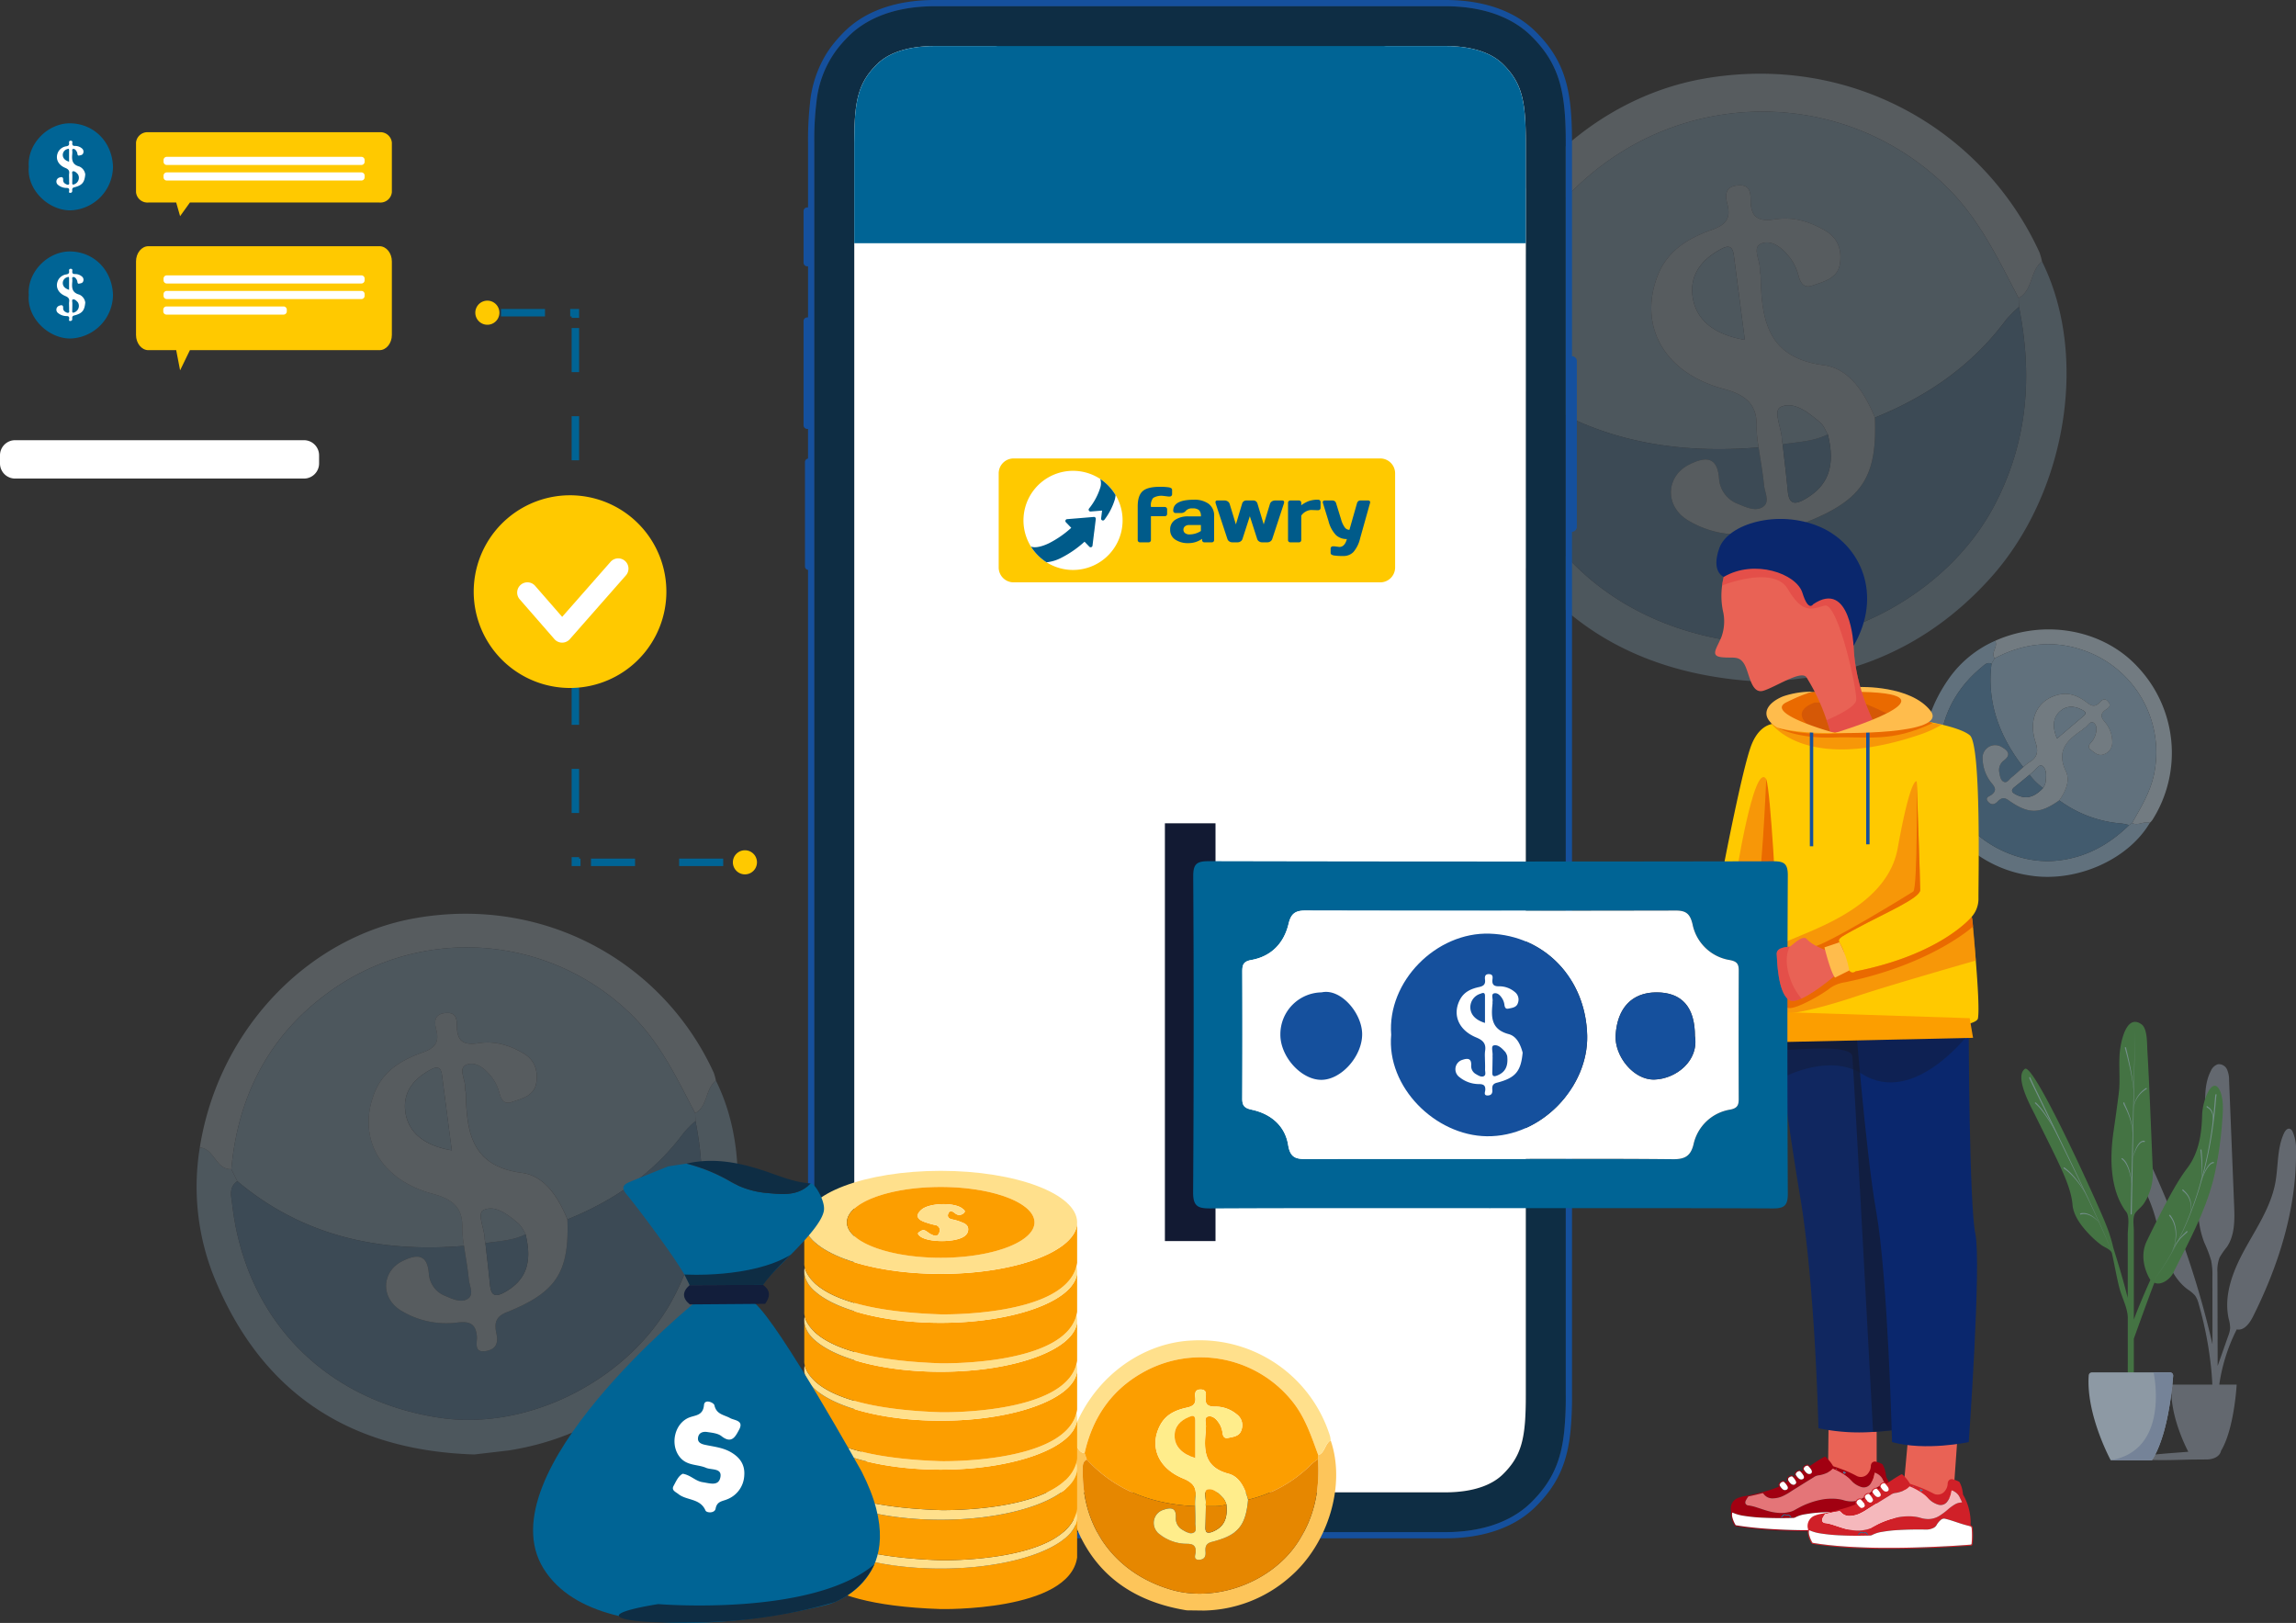 <svg xmlns="http://www.w3.org/2000/svg" xmlns:xlink="http://www.w3.org/1999/xlink" width="616.13" height="435.464" viewBox="0 0 616.13 435.464"><rect x="0" y="0" width="616.13" height="435.464" fill="#333333" stroke="none"/><defs><clipPath id="a"><rect width="66.591" height="66.4" transform="translate(1122.97 1026.49)" fill="none"/></clipPath><clipPath id="b"><rect width="163.345" height="163.23" transform="translate(997.955 877.39)" fill="none"/></clipPath><clipPath id="c"><rect width="37.57" height="116.88" transform="translate(1083.26 1124.93)" fill="none"/></clipPath><clipPath id="d"><rect width="56.171" height="14.02" transform="translate(1079.689 1134.02)" fill="none"/></clipPath><clipPath id="e"><rect width="25.239" height="9.36" transform="translate(1090.23 1046.11)" fill="none"/></clipPath><clipPath id="f"><rect width="43.479" height="59.36" transform="translate(1068.87 1004.64)" fill="none"/></clipPath><clipPath id="g"><rect width="45.95" height="7.96" transform="translate(1081.87 1050.74)" fill="none"/></clipPath><clipPath id="h"><rect width="10.431" height="30.29" transform="translate(1072.3 1066.12)" fill="none"/></clipPath><clipPath id="i"><rect width="59.159" height="62.5" transform="translate(1077.78 1067.24)" fill="none"/></clipPath><clipPath id="j"><rect width="145.184" height="145.08" transform="translate(659.531 1102.79)" fill="none"/></clipPath><clipPath id="k"><rect width="6.65" height="14.58" transform="translate(1083.52 1111.6)" fill="none"/></clipPath><clipPath id="l"><rect width="73.7" height="117.62" transform="translate(1149.17 1131.8)" fill="none"/></clipPath><clipPath id="m"><rect width="49.38" height="106.28" transform="translate(1173.49 1143.14)" fill="none"/></clipPath></defs><g transform="translate(-606.74 -857.61)"><g opacity="0.39"><g clip-path="url(#a)"><path d="M1131.514,1081.746l-2.7-3.258c-7.946-13.143-7.95-26.141.929-38.84a29.847,29.847,0,0,1,12.388-10.1c.89,1.594-1.235,3.11-.122,4.711q-.422.711-.84,1.425c-1.227-.5-1.941.367-2.735,1.022-10.923,9.011-14.05,22.585-8.206,35.62,4.637,10.338,16.961,17.285,28.206,16.236,7.833-.73,14.164-4.212,19.666-9.564l.79-.563c1.591.856,3.165-.593,4.754-.037-5.879,9.971-19.88,16.105-32.219,14.116a32.959,32.959,0,0,1-19.912-10.768" fill="#aad4f3"/><path d="M1142.01,1034.258c-1.113-1.6,1.012-3.115.122-4.711,13.485-6,29.065-2.9,38.181,6.932a33.608,33.608,0,0,1,4.013,41.15,6.247,6.247,0,0,1-.681.77c-1.589-.558-3.163.892-4.754.037,2.355-4.194,4.876-8.243,5.892-13.114a28.956,28.956,0,0,0-18.628-33.108c-8.258-2.988-16.385-2.051-24.145,2.044" fill="#d6edfc"/><path d="M1142.01,1034.258c7.76-4.1,15.887-5.032,24.145-2.044a28.956,28.956,0,0,1,18.628,33.108c-1.016,4.871-3.537,8.92-5.892,13.114l-.79.563a13.72,13.72,0,0,0-1.994-.423,32.394,32.394,0,0,1-16.76-6.221c1.647-2.383,2.993-5.249,1.762-7.824-2.674-5.59.424-8.383,4.387-11.074.215-.144.38-.37.6-.5.854-.488,1.541-2.08,2.474-1.4,1.081.786.808,2.385.336,3.643a5.835,5.835,0,0,1-1.117,1.725c-.546.617-.779,1.233-.08,1.783,1.078.85,2.2,1.961,3.72,1.249a3.3,3.3,0,0,0,2.129-3.281,8.209,8.209,0,0,0-1.926-5.277c-1.138-1.281-1.416-2.273.193-3.357.672-.454,1.541-1,.7-2.088-.886-1.147-1.677-.619-2.362.13-1.108,1.211-2.018,1.081-3.3.1-2.161-1.658-4.534-2.856-7.475-2.232-5.71,1.212-8.506,6.368-6.429,12.766.811,2.5.579,4.1-1.663,5.416a13.311,13.311,0,0,0-1.622,1.311c-6.326-8.185-9.81-17.242-8.511-27.764q.42-.716.841-1.427" fill="#aad4f3"/><path d="M1159.348,1072.355a32.406,32.406,0,0,0,16.759,6.221,13.765,13.765,0,0,1,1.995.423c-5.5,5.35-11.834,8.833-19.667,9.563-11.244,1.049-23.57-5.9-28.206-16.236-5.844-13.035-2.716-26.61,8.206-35.62.794-.656,1.508-1.527,2.734-1.022-1.3,10.523,2.185,19.579,8.512,27.765-1.042.919-2.053,1.879-3.14,2.741-.64.508-1.2,1.606-2.1,1.187-.863-.406-1.016-1.55-1.184-2.488a3.179,3.179,0,0,1,1.23-3.239c1.985-1.517,1.095-2.592-.478-3.534a3.374,3.374,0,0,0-5.235,3.119,10.688,10.688,0,0,0,2.558,6.679c.958,1.159,1.121,1.99-.218,2.985-.488.362-1.905.719-.81,1.882.814.868,1.61.765,2.444-.069s1.6-1.354,2.91-.427c5.433,3.842,8.384,3.8,13.689.07" fill="#5b9acb"/><path d="M1159.347,1072.355c-5.3,3.729-8.256,3.773-13.687-.07-1.311-.927-2.081-.4-2.91.428s-1.631.935-2.446.068c-1.093-1.163.324-1.52.811-1.882,1.34-.995,1.176-1.826.218-2.985a10.694,10.694,0,0,1-2.558-6.679,3.374,3.374,0,0,1,5.234-3.119c1.574.942,2.464,2.017.479,3.534a3.183,3.183,0,0,0-1.231,3.239c.168.938.322,2.082,1.186,2.487.9.421,1.459-.678,2.1-1.186,1.087-.862,2.1-1.822,3.139-2.741a13.4,13.4,0,0,1,1.621-1.312c2.243-1.314,2.475-2.917,1.664-5.416-2.077-6.4.719-11.552,6.43-12.765,2.94-.624,5.313.574,7.474,2.231,1.279.982,2.189,1.112,3.3-.1.686-.749,1.476-1.279,2.362-.131.841,1.089-.028,1.634-.7,2.088-1.609,1.085-1.331,2.076-.193,3.357a8.215,8.215,0,0,1,1.928,5.276,3.3,3.3,0,0,1-2.131,3.282c-1.518.713-2.642-.4-3.72-1.248-.7-.551-.466-1.166.08-1.785a5.806,5.806,0,0,0,1.117-1.724c.472-1.257.744-2.858-.336-3.644-.933-.678-1.62.912-2.474,1.4-.223.128-.388.352-.6.5-3.963,2.689-7.061,5.483-4.387,11.073,1.231,2.575-.115,5.44-1.762,7.824m-7.948-6.884c-1.334,1.093-2.658,2.2-4.01,3.273-1.11.88-.869,1.441.3,2.042,2.628,1.355,4.868.851,7.322-1.758a5.028,5.028,0,0,0,.632-1.387c.2-1.634.442-3.665-.9-4.556-.844-.563-1.909,1.35-2.959,2.036a2.989,2.989,0,0,0-.381.35m7.337-9.693c2.409-2.047,4.764-4.045,7.114-6.049,1-.854.344-1.277-.44-1.68-2.017-1.036-4.049-1.181-5.824.359-1.947,1.689-2.2,4.25-.85,7.37" fill="#d6edfc"/><path d="M1158.736,1055.778c-1.351-3.12-1.1-5.681.85-7.37,1.775-1.54,3.807-1.4,5.824-.359.784.4,1.442.826.44,1.68-2.35,2-4.7,4-7.114,6.049" fill="#aad4f3"/><path d="M1155.008,1069.028c-2.454,2.609-4.7,3.113-7.323,1.758-1.165-.6-1.406-1.162-.3-2.042,1.351-1.071,2.675-2.18,4.009-3.273a15.969,15.969,0,0,0,3.61,3.557" fill="#5b9acb"/><path d="M1155.008,1069.028a15.969,15.969,0,0,1-3.61-3.557,3.211,3.211,0,0,1,.381-.35c1.05-.686,2.116-2.6,2.96-2.036,1.343.891,1.1,2.922.9,4.556a5.119,5.119,0,0,1-.632,1.387" fill="#aad4f3"/></g></g><g opacity="0.22"><g clip-path="url(#b)"><path d="M1092.06,1039.42q-5.151.6-10.3,1.2c-37.627-1.188-64.361-18.515-78.629-53.709a73.115,73.115,0,0,1-4.25-38.944c4.466.3,4.75,6.687,9.524,6.532q.906,1.816,1.813,3.631c-2.675,1.848-1.835,4.476-1.548,6.983,3.961,34.482,27.7,59.017,62.3,64.382,27.44,4.254,58.167-11.825,71.005-36.345,8.945-17.082,10.227-34.744,6.561-53.2l-.1-2.376c3.882-2.131,3-7.3,6.264-9.824,12.661,25.387,6.6,62.359-13.945,85.079-13.139,14.529-29.282,23.554-48.7,26.584" fill="#aad4f3"/><path d="M1008.407,954.5c-4.774.155-5.059-6.236-9.523-6.532,5.648-35.733,32.795-63.639,65.175-69.268,39.339-6.842,74.9,13.732,89.972,46.627a15.438,15.438,0,0,1,.672,2.427c-3.263,2.524-2.381,7.693-6.265,9.824-5.48-10.435-10.445-21.02-19.1-29.6-25.275-25.057-64.834-27.116-92.926-5.849-17.162,12.993-26.072,30.956-28,52.375" fill="#d6edfc"/><path d="M1008.407,954.5c1.928-21.419,10.838-39.382,28-52.375,28.092-21.267,67.651-19.208,92.926,5.849,8.66,8.584,13.625,19.169,19.1,29.6q.053,1.188.106,2.377a33.463,33.463,0,0,0-3.528,3.537c-9.095,12.258-21.151,20.506-35.147,26.166-2.7-6.564-6.8-13.152-13.738-14.056-15.06-1.96-16.675-12.054-16.92-23.791-.013-.636-.255-1.275-.22-1.9.136-2.408-2.22-5.941.421-6.956,3.058-1.173,5.985,1.523,7.939,4.169a14.24,14.24,0,0,1,2.058,4.6c.542,1.946,1.5,3.247,3.561,2.545,3.183-1.084,6.97-1.913,7.528-5.987.479-3.49-.427-6.707-3.906-8.754-4.188-2.466-8.658-3.8-13.421-3.076-4.152.632-6.562-.12-6.646-4.876-.035-1.985,0-4.5-3.361-4.222-3.539.292-3.506,2.624-2.88,5.031,1.012,3.892-.469,5.592-4.192,6.913-6.29,2.232-11.92,5.515-14.557,12.394-5.122,13.361,1.75,25.985,17.675,30.247,6.221,1.666,9.206,4.28,8.919,10.644a32.974,32.974,0,0,0,.534,5.083c-25.269,2.092-48.539-2.823-68.445-19.528l-1.811-3.632" fill="#aad4f3"/><path d="M1109.869,969.661c13.995-5.66,26.051-13.907,35.147-26.166a33.362,33.362,0,0,1,3.528-3.536c3.664,18.451,2.382,36.113-6.563,53.2-12.838,24.52-43.565,40.6-71.005,36.345-34.6-5.365-58.343-29.9-62.3-64.382-.287-2.507-1.127-5.135,1.548-6.983,19.9,16.706,43.175,21.621,68.443,19.529.5,3.369,1.126,6.726,1.451,10.111.192,1.991,1.7,4.608-.363,5.9-1.982,1.236-4.541.026-6.693-.879a7.8,7.8,0,0,1-5.02-6.852c-.471-6.1-3.868-5.707-7.9-3.727-6.384,3.129-6.743,11.094-.568,14.923a26.213,26.213,0,0,0,17.147,3.647c3.66-.426,5.589.348,5.848,4.43.094,1.485-1.063,4.874,2.789,4.177,2.87-.52,3.723-2.292,3.121-5.121-.6-2.809-.654-5.094,3-6.553,15.146-6.045,18.993-12.173,18.4-28.054" fill="#5b9acb"/><path d="M1109.869,969.661c.595,15.881-3.251,22.009-18.4,28.053-3.655,1.459-3.6,3.744-3,6.555.6,2.827-.251,4.6-3.121,5.119-3.851.7-2.694-2.691-2.788-4.177-.259-4.082-2.187-4.855-5.848-4.429a26.208,26.208,0,0,1-17.147-3.648c-6.176-3.829-5.816-11.794.567-14.923,4.039-1.979,7.435-2.375,7.906,3.728a7.8,7.8,0,0,0,5.02,6.852c2.152.9,4.71,2.115,6.693.879,2.065-1.289.554-3.9.363-5.9-.324-3.386-.951-6.742-1.45-10.111a32.762,32.762,0,0,1-.535-5.082c.287-6.366-2.7-8.979-8.919-10.645-15.925-4.263-22.8-16.887-17.675-30.247,2.637-6.88,8.266-10.162,14.556-12.394,3.724-1.322,5.205-3.021,4.193-6.914-.626-2.407-.659-4.739,2.88-5.031,3.361-.277,3.325,2.237,3.361,4.223.084,4.756,2.495,5.508,6.646,4.876,4.763-.724,9.233.609,13.421,3.075,3.479,2.048,4.385,5.264,3.906,8.755-.558,4.074-4.345,4.9-7.529,5.986-2.063.7-3.018-.6-3.56-2.545a14.245,14.245,0,0,0-2.058-4.6c-1.954-2.646-4.882-5.342-7.939-4.168-2.64,1.013-.285,4.547-.421,6.955-.035.627.207,1.266.22,1.9.245,11.736,1.86,21.831,16.92,23.791,6.937.9,11.034,7.491,13.738,14.056m-24.755,7.165c.466,4.2.98,8.4,1.382,12.61.329,3.455,1.8,3.71,4.593,2.115,6.292-3.6,8.244-8.876,6.151-17.4-.656-1.067-1.1-2.386-2.008-3.15-3.09-2.6-6.948-5.8-10.571-4.226-2.284.988.23,5.728.24,8.8a7.573,7.573,0,0,0,.213,1.251m-10.148-28.017c-1-7.682-1.964-15.189-2.951-22.7-.42-3.2-2.168-2.41-4.041-1.335-4.819,2.767-7.827,6.752-7.029,12.455.876,6.256,5.8,10.193,14.021,11.576" fill="#d6edfc"/><path d="M1074.966,948.809c-8.217-1.383-13.145-5.32-14.021-11.576-.8-5.7,2.21-9.688,7.029-12.455,1.873-1.075,3.621-1.865,4.041,1.335.987,7.507,1.953,15.014,2.951,22.7" fill="#aad4f3"/><path d="M1097.24,974.148c2.093,8.527.142,13.808-6.15,17.4-2.79,1.595-4.265,1.34-4.595-2.115-.4-4.209-.915-8.407-1.381-12.61,4.093-.659,8.318-.73,12.126-2.678" fill="#5b9acb"/><path d="M1097.24,974.148c-3.808,1.948-8.033,2.019-12.126,2.678a7.472,7.472,0,0,1-.213-1.251c-.009-3.074-2.524-7.814-.241-8.8,3.624-1.569,7.482,1.631,10.571,4.227.91.764,1.352,2.084,2.009,3.149" fill="#aad4f3"/></g></g><path d="M1097.476,1236.1l-.208,18.474,13.074,1.027v-23.432Z" fill="#e96255"/><path d="M1119.042,1240.57l-1.77,19.354,13.6-.4,1.664-23.431Z" fill="#e96255"/><path d="M1118.272,1240.817a75.287,75.287,0,0,1-8.9,1,52.532,52.532,0,0,1-14.659-1s-.833-37.874-4.9-62.1c-1.827-10.9-5.194-32.584-6.079-45.11-.132-1.864-.236-3.52-.322-4.894-.168-2.713-.249-4.337-.249-4.337l3.012.557,32.094,5.948s.13,46.275,2.037,54.079-2.037,55.861-2.037,55.861" fill="#102760"/><g opacity="0.68"><g clip-path="url(#c)"><path d="M1118.272,1240.817a75.287,75.287,0,0,1-8.9,1s-5.19-97.2-5.567-100.785-17.625-1.37-17.834-1.782a29.718,29.718,0,0,1-2.232-5.645,10.8,10.8,0,0,1-.322-4.894,5.458,5.458,0,0,1,2.763-3.78l32.094,5.948s.13,46.275,2.037,54.079-2.037,55.861-2.037,55.861" fill="#121a33"/></g></g><path d="M1135.051,1134.607s.113,46.273,1.776,54.076-1.776,55.862-1.776,55.862-11.54,2.5-20.59,0c0,0-1.069-44.107-4.278-62.1-2.8-15.69-5.814-54.342-5.814-54.342Z" fill="#0a276d"/><g opacity="0.44"><g clip-path="url(#d)"><path d="M1085.97,1146.371s11.8-6.086,20.348-.651c14.391,9.151,29.537-11.7,29.537-11.7l-56.169.59Z" fill="#121a33"/></g></g><path d="M1017.49,867.129c-3.666-3.576-10.629-7.844-23-7.844H857.664c-12.357,0-19.321,4.268-22.987,7.844-.576.562-1.12,1.13-1.633,1.692q-1.055,1.17-1.933,2.358c-.005,0-.005,0-.005.005a28.209,28.209,0,0,0-5.257,13.7,83.326,83.326,0,0,0-.59,11.17v335.893a69.981,69.981,0,0,0,1.034,13.81,27.538,27.538,0,0,0,8.384,15.112c3.666,3.575,10.625,7.844,23,7.844H994.525c12.34,0,19.3-4.269,22.965-7.844,5.8-5.667,8.144-11.292,8.988-19.046a91.888,91.888,0,0,0,.43-9.876V896.051c0-13.366-1.41-21.106-9.418-28.922m-7.5,386.11c-2.241,2.188-6.741,4.791-15.483,4.791H857.674a37.807,37.807,0,0,1-4.5-.254c-.45-.055-.88-.118-1.293-.185a.009.009,0,0,0-.015,0q-.633-.1-1.211-.232h-.009c-.585-.123-1.138-.264-1.665-.418s-1.03-.312-1.5-.485c-.312-.118-.613-.236-.893-.359a14.285,14.285,0,0,1-4.406-2.858,18.043,18.043,0,0,1-5.7-11.419c-.012-.086-.021-.172-.036-.258-.03-.236-.063-.481-.09-.73s-.059-.5-.082-.754c-.045-.513-.091-1.048-.127-1.6-.127-1.924-.173-4.078-.173-6.537V896.051c0-2.459.046-4.619.173-6.542.009-.136.019-.273.028-.409.017-.267.041-.535.062-.794.015-.131.028-.263.037-.39.045-.494.1-.976.167-1.438.037-.277.078-.545.119-.812.086-.535.181-1.048.295-1.543.008-.045.019-.086.028-.131a20.579,20.579,0,0,1,.589-2.078c0-.009,0-.019,0-.023a0,0,0,0,1,.005-.005,16.661,16.661,0,0,1,1.211-2.708c.191-.344.4-.685.617-1.016l.005-.005c.217-.331.449-.662.7-.984.127-.163.253-.331.389-.495.264-.322.545-.644.835-.961s.613-.645.944-.966c.069-.069.14-.137.218-.2.146-.141.3-.278.467-.413l.005,0c.254-.209.521-.417.816-.626.141-.1.282-.2.432-.295.276-.177.571-.359.885-.535.118-.069.24-.137.367-.2.25-.13.512-.262.789-.384a18.331,18.331,0,0,1,1.8-.717c.489-.168,1.007-.322,1.556-.468a32.272,32.272,0,0,1,8.147-.939h16.02a2.4,2.4,0,0,1,1.129.435,2.554,2.554,0,0,1,.93,2.037c.015.2.024.391.036.6.183,2.514.637,5.639,3.036,8.089a9.851,9.851,0,0,0,2.033,1.6,8.651,8.651,0,0,0,.888.467c.151.073.3.137.458.2a9.966,9.966,0,0,0,2.4.635c.163.024.331.041.5.06.331.031.667.045,1,.045h80.387c.335,0,.671-.014,1-.045.168-.019.331-.036.5-.06a10,10,0,0,0,2.4-.635c.153-.063.308-.127.458-.2a8.572,8.572,0,0,0,.889-.467,9.8,9.8,0,0,0,2.033-1.6,10.69,10.69,0,0,0,2.812-6.048c.085-.558.146-1.1.191-1.624.026-.349.05-.685.067-1.012a3.775,3.775,0,0,1,.168-.925,2.939,2.939,0,0,1,.2-.467,1.846,1.846,0,0,1,.264-.367,1.655,1.655,0,0,1,.3-.278,2.029,2.029,0,0,1,.486-.271l.005-.005a2.612,2.612,0,0,1,.635-.159h15.6a32.32,32.32,0,0,1,8.154.939c.73.19,1.406.4,2.032.635.312.114.613.236.9.358.432.187.835.382,1.217.576.127.064.25.132.367.2.363.2.7.408,1.013.617a13.131,13.131,0,0,1,1.813,1.465c.168.159.328.317.482.481,4.841,4.972,5.721,9.917,5.721,20.815v335.888a71.068,71.068,0,0,1-.508,9.881,18.03,18.03,0,0,1-5.7,11.419" fill="#0e2d44"/><path d="M1029.817,954.094c-.009-.018-.009-.04-.017-.059a1.328,1.328,0,0,0-.192-.336c-.008-.014-.022-.027-.032-.041a1.325,1.325,0,0,0-.708-.439,1.107,1.107,0,0,0-.28-.037V896.051c0-13.429-1.385-21.782-9.923-30.116-8.242-8.048-20.138-8.325-24.172-8.325H857.674c-4.029,0-15.929.277-24.172,8.325a36.951,36.951,0,0,0-3.243,3.593c-.6.758-1.136,1.521-1.629,2.291a31,31,0,0,0-4.537,13.525,89.552,89.552,0,0,0-.514,10.707v17.212h-.245a.974.974,0,0,0-.226.045v-.018a.521.521,0,0,0-.068.032.809.809,0,0,0-.149.059,1.744,1.744,0,0,0-.155.1,1.042,1.042,0,0,0-.109.1.7.7,0,0,0-.117.177c-.024.037-.045.068-.065.1a1,1,0,0,0-.068.345v13.915a.967.967,0,0,0,.068.344.587.587,0,0,0,.065.105.717.717,0,0,0,.117.181.9.9,0,0,0,.109.1.781.781,0,0,0,.155.1.825.825,0,0,0,.149.063c.022.009.046.023.068.032v-.018a.974.974,0,0,0,.226.045h.245v13.706h-.245a.974.974,0,0,0-.226.045v-.018c-.022.009-.046.023-.068.032a.825.825,0,0,0-.149.063.781.781,0,0,0-.155.1.9.9,0,0,0-.109.1.7.7,0,0,0-.117.177.693.693,0,0,0-.133.453v28.025a.967.967,0,0,0,.068.344.982.982,0,0,0,.065.109.676.676,0,0,0,.117.176.914.914,0,0,0,.109.1.894.894,0,0,0,.3.168c.022.009.046.023.068.031v-.017a1.032,1.032,0,0,0,.226.045h.245v7.934l-.1.028v-.014c-.028.005-.045.023-.073.027a1.449,1.449,0,0,0-.144.064.934.934,0,0,0-.16.1.747.747,0,0,0-.1.1.861.861,0,0,0-.122.178,1.083,1.083,0,0,0-.06.1.994.994,0,0,0-.068.345v28.028a.99.99,0,0,0,.068.345.579.579,0,0,0,.06.1.762.762,0,0,0,.122.177,1.23,1.23,0,0,0,.1.1.93.93,0,0,0,.16.1,1.1,1.1,0,0,0,.144.064c.028,0,.045.023.073.027v-.014c.032.01.063.019.1.028v221.4c0,6.184.291,11.287,1.448,15.811a29.149,29.149,0,0,0,8.475,14.3c8.243,8.048,20.143,8.325,24.172,8.325H994.493c4.034,0,15.93-.277,24.172-8.325,6.23-6.08,8.652-12.172,9.5-20.239a93.091,93.091,0,0,0,.423-9.876V1000.3a1.315,1.315,0,0,0,.988-.48.2.2,0,0,0,.032-.037,1.424,1.424,0,0,0,.192-.34c.008-.019.008-.036.017-.055a1.4,1.4,0,0,0,.069-.408V954.5a1.347,1.347,0,0,0-.069-.409m-12.327,306.772c-3.666,3.575-10.625,7.844-22.965,7.844H857.674c-12.371,0-19.331-4.269-23-7.844a27.533,27.533,0,0,1-8.385-15.112,70.056,70.056,0,0,1-1.034-13.81V896.051a83.326,83.326,0,0,1,.59-11.17,28.209,28.209,0,0,1,5.257-13.7c0-.005,0-.005.005-.005q.877-1.19,1.932-2.358c.514-.562,1.058-1.13,1.635-1.692,3.665-3.575,10.629-7.844,22.986-7.844H994.493c12.368,0,19.331,4.269,23,7.844,8.007,7.816,9.418,15.556,9.418,28.922v335.893a91.635,91.635,0,0,1-.43,9.876c-.843,7.754-3.185,13.379-8.988,19.046" fill="#15509d"/><path d="M1016.189,896.052v335.889c0,11.251-.94,16.161-6.2,21.3-2.241,2.189-6.741,4.791-15.484,4.791H857.673c-8.747,0-13.252-2.6-15.488-4.791-5.268-5.138-6.2-10.048-6.2-21.3V896.052c0-11.251.934-16.159,6.2-21.3,2.236-2.181,6.741-4.79,15.479-4.79h16.02a2.311,2.311,0,0,1,2.059,2.478c.159,2.6.482,6.039,3.071,8.683a10.032,10.032,0,0,0,7.277,3.007h80.388a10.023,10.023,0,0,0,7.276-3.007c2.6-2.644,2.917-6.08,3.076-8.683a2.312,2.312,0,0,1,2.06-2.478H994.5c8.742,0,13.247,2.609,15.488,4.79,5.263,5.142,6.2,10.05,6.2,21.3" fill="#fff"/><path d="M978.892,869.961h15.6c8.743,0,13.248,2.609,15.489,4.79,5.262,5.142,6.2,10.051,6.2,21.3v26.812H835.983V896.053c0-11.251.934-16.16,6.2-21.3,2.237-2.181,6.742-4.79,15.479-4.79h16.02" fill="#006495"/><path d="M1094.058,1268.457q-2.863.023-5.723-.055c-1.738-.046-3.478-.1-5.213-.19-1.652-.081-3.3-.219-4.946-.37-1.465-.135-2.921-.321-4.375-.523-.422-.06-.842-.133-1.262-.2a.352.352,0,0,1-.276-.157,6.425,6.425,0,0,1-1.021-3.078.679.679,0,0,1,.035-.288,1.261,1.261,0,0,0-.048-.751,3.005,3.005,0,0,1,1.868-3.291,9.511,9.511,0,0,1,2.094-.542,63.485,63.485,0,0,0,6.518-1.617q1.174-.367,2.3-.842c.128-.053.176-.1.085-.22-.205-.276-.053-.532.09-.767a1.428,1.428,0,0,1,1.14-.644c.214-.022.3.135.43.241.079.067.129.223.242.182a1.6,1.6,0,0,0,.4-.273c.058-.045-.01-.1-.037-.135a.552.552,0,0,1-.057-.56,1.389,1.389,0,0,1,1.284-.886c.209,0,.305.136.428.249.07.063.13.178.245.047.079-.092.309-.093.167-.314a.833.833,0,0,1,.271-1.007,1.5,1.5,0,0,1,.979-.4c.2-.014.3.121.407.242.091.1.166.141.28.03a.891.891,0,0,1,.171-.113.106.106,0,0,0,.052-.159.9.9,0,0,1,.314-1.133,1.676,1.676,0,0,1,.879-.341c.213-.025.316.123.426.244s.184.135.333.037c1.042-.7,2.082-1.4,3.168-2.035.183-.107.374-.2.558-.31a.331.331,0,0,1,.434.056,10.077,10.077,0,0,1,1.919,2.346.278.278,0,0,0,.168.132c.5.169,1.017.317,1.507.517a32.539,32.539,0,0,1,4.549,1.979,2.434,2.434,0,0,0,3.282-.735,3.2,3.2,0,0,0,.656-1.893,1.47,1.47,0,0,1,.213-.691,1.028,1.028,0,0,1,1.181-.423,7.926,7.926,0,0,1,1.665.637c.075.034.1.1.138.167a7.106,7.106,0,0,1,.767,2.23,6.494,6.494,0,0,1,.135.952.428.428,0,0,0,.065.184,14.859,14.859,0,0,1,1.851,5.4,13.2,13.2,0,0,1,.127,2.59.226.226,0,0,0,.145.242.764.764,0,0,1,.429.633,25.712,25.712,0,0,1,.021,3.733,6.61,6.61,0,0,1-.119.749.3.3,0,0,1-.317.258c-2.284.183-4.572.311-6.86.439-2.242.126-4.482.208-6.725.281-2.481.081-4.963.122-7.445.143m-2.556-.268c2.763.014,5.524-.007,8.288-.085,1.534-.043,3.068-.091,4.6-.156,1.66-.071,3.32-.145,4.979-.237,1.77-.1,3.537-.221,5.306-.354.5-.038.506-.043.544-.521a.124.124,0,0,1,0-.019,22.994,22.994,0,0,0,.015-3.655c-.034-.593-.084-.655-.689-.837-.046-.014-.093-.029-.141-.04-1.123-.27-2.218-.621-3.308-.99-.96-.326-1.921-.643-2.912-.881a1.258,1.258,0,0,0-1.188.235,5.016,5.016,0,0,0-1.186,1.415,1.883,1.883,0,0,1-.808.768,4.36,4.36,0,0,1-2.083.46c-2.443-.052-4.881-.005-7.32.128a36.054,36.054,0,0,0-4.377.481,8.313,8.313,0,0,0-2.62.8,1.372,1.372,0,0,1-.746.192c-.167-.006-.335.016-.5.018-1.038.015-2.074.043-3.112.039-1.36-.005-2.722-.029-4.08-.094a45,45,0,0,1-5.474-.521,11.389,11.389,0,0,1-2.979-.836c-.161-.078-.149.042-.155.107a2.919,2.919,0,0,0,0,.9,7.937,7.937,0,0,0,.906,2.271.2.2,0,0,0,.166.1c.795.119,1.588.25,2.385.352q2.31.3,4.632.487,2.769.223,5.54.334c2.1.085,4.207.143,6.312.144m11.977-7.72a5.668,5.668,0,0,0,3.124-.9,18.452,18.452,0,0,0,2.21-1.648,12.367,12.367,0,0,1,1.775-1.313,3.777,3.777,0,0,1,1.893-.587c.143,0,.145-.044.1-.154-.186-.465-.437-.9-.642-1.36a3.465,3.465,0,0,0-1.978-1.69c-.087-.038-.141-.021-.158.084-.033.193-.08.384-.125.576a5.611,5.611,0,0,1-1.012,2.305,2.195,2.195,0,0,1-2.519.8,5.921,5.921,0,0,1-2.312-1.383c-.4-.356-.742-.767-1.158-1.111a13.5,13.5,0,0,0-1.752-1.208,20.6,20.6,0,0,0-2.185-1.092.26.26,0,0,0-.342.075,3.809,3.809,0,0,1-.995.746,8.578,8.578,0,0,1-2.432.831,3.209,3.209,0,0,0-1.265.363c-.638.438-1.314.822-1.974,1.231q-.933.576-1.861,1.16c-.866.542-1.735,1.082-2.6,1.632a15.2,15.2,0,0,1-1.8,1.051,6.925,6.925,0,0,1-3.066.777,2.879,2.879,0,0,1-2.39-1.172c-.19-.257-.192-.255-.525-.174-1.133.278-2.267.558-3.412.791-.072.015-.157.013-.2.087a7.235,7.235,0,0,0-.638,1.009,1.2,1.2,0,0,0-.145.741.912.912,0,0,0,.879.618,11.993,11.993,0,0,1,2.208.537c1.08.342,2.144.725,3.242,1.018a13.8,13.8,0,0,0,3.094.464,9.185,9.185,0,0,0,2.121-.207,5.243,5.243,0,0,0,1.613-.543c.463-.271.939-.519,1.41-.775a20.119,20.119,0,0,1,2.423-1.081,20.412,20.412,0,0,1,3.241-.935,13.189,13.189,0,0,1,2.029-.27c.536-.024,1.073-.044,1.613-.016a11.509,11.509,0,0,1,2.293.337,7.506,7.506,0,0,0,2.208.387m-17.85-3.03c.681,0,.99-.383.824-.862a1.456,1.456,0,0,0-.1-.218,4.223,4.223,0,0,0-.9-1.1.223.223,0,0,0-.168-.059,1.067,1.067,0,0,0-.992.8.307.307,0,0,0,.034.207,3.24,3.24,0,0,0,.589.808,1.225,1.225,0,0,0,.7.43m3.125-2.073c0-.02-.012-.085-.029-.148a3.541,3.541,0,0,0-1.051-1.442c-.053-.053-.121-.031-.178-.022a1.4,1.4,0,0,0-.642.278.658.658,0,0,0-.165.9,3.416,3.416,0,0,0,.574.723,1.2,1.2,0,0,0,.509.3.733.733,0,0,0,.982-.59m1.267-.795c.637,0,.932-.371.764-.864a1.079,1.079,0,0,0-.06-.146,4.585,4.585,0,0,0-.933-1.178.212.212,0,0,0-.19-.051,1.124,1.124,0,0,0-.942.688.352.352,0,0,0-.007.3,3.276,3.276,0,0,0,.885,1.06.951.951,0,0,0,.483.187m2.212-1.459c.545-.006.827-.349.692-.834a1.656,1.656,0,0,0-.234-.479,6.725,6.725,0,0,0-.738-.854.253.253,0,0,0-.225-.071,1.073,1.073,0,0,0-.97.8.217.217,0,0,0,.025.168,3.283,3.283,0,0,0,.76.981,1.039,1.039,0,0,0,.69.289m-4.782,11.491c-.146-.145-.276-.28-.416-.407a.615.615,0,0,0-.706-.133.391.391,0,0,1-.357-.039.585.585,0,0,0-.743.08c-.161.145-.317.3-.474.443-.038.036-.091.067-.067.139.321.035.446-.22.623-.384.227-.208.352-.245.622-.092a.52.52,0,0,0,.477.031.412.412,0,0,1,.491.1,1.981,1.981,0,0,1,.2.2.223.223,0,0,0,.353.06m14.69-11.892c-.238-.1-.41-.169-.58-.243-.088-.037-.138-.013-.176.073-.083.191-.039.287.173.435.17.118.247,0,.345-.09.062-.054.132-.1.238-.175m-2.495-.9a.2.2,0,0,0-.176-.1.037.037,0,0,0-.042.05.167.167,0,0,0,.164.126c.039,0,.06-.025.054-.074" fill="#a10011"/><path d="M1091.5,1268.189c-2.1,0-4.208-.059-6.312-.144q-2.77-.114-5.54-.334-2.322-.187-4.632-.487c-.8-.1-1.59-.233-2.385-.352a.2.2,0,0,1-.166-.1,7.92,7.92,0,0,1-.906-2.27,2.926,2.926,0,0,1,0-.9c.007-.063-.006-.183.155-.106a11.389,11.389,0,0,0,2.979.836,45.018,45.018,0,0,0,5.474.52c1.358.066,2.72.09,4.079.1,1.038,0,2.075-.024,3.113-.039.168,0,.336-.024.5-.018a1.372,1.372,0,0,0,.746-.192,8.288,8.288,0,0,1,2.62-.8,35.855,35.855,0,0,1,4.378-.481c2.438-.133,4.876-.18,7.319-.127a4.372,4.372,0,0,0,2.083-.461,1.887,1.887,0,0,0,.809-.769,4.993,4.993,0,0,1,1.186-1.414,1.253,1.253,0,0,1,1.187-.235c.991.238,1.952.555,2.912.881,1.09.369,2.185.72,3.308.99.048.011.1.026.141.04.605.182.654.244.689.838a22.982,22.982,0,0,1-.015,3.654.124.124,0,0,0,0,.019c-.038.478-.041.483-.544.521-1.769.133-3.536.255-5.306.354-1.659.092-3.319.166-4.979.237-1.536.065-3.07.113-4.6.156-2.764.078-5.525.1-8.288.085" fill="#fff"/><path d="M1103.479,1260.469a7.494,7.494,0,0,1-2.207-.387,11.537,11.537,0,0,0-2.294-.336,16.134,16.134,0,0,0-1.614.016,13.072,13.072,0,0,0-2.028.269,20.412,20.412,0,0,0-3.241.935,20.119,20.119,0,0,0-2.423,1.081c-.471.257-.947.5-1.41.775a5.27,5.27,0,0,1-1.613.544,9.177,9.177,0,0,1-2.121.206,13.8,13.8,0,0,1-3.094-.464c-1.1-.293-2.162-.675-3.242-1.018a11.913,11.913,0,0,0-2.208-.536.914.914,0,0,1-.879-.619,1.2,1.2,0,0,1,.145-.741,7.235,7.235,0,0,1,.638-1.009c.043-.074.128-.072.2-.086,1.145-.233,2.279-.514,3.413-.791.332-.082.334-.083.524.173a2.879,2.879,0,0,0,2.39,1.172,6.922,6.922,0,0,0,3.066-.777,15.2,15.2,0,0,0,1.8-1.051c.862-.55,1.731-1.09,2.6-1.632q.928-.582,1.861-1.16c.66-.409,1.336-.792,1.974-1.231a3.209,3.209,0,0,1,1.265-.363,8.548,8.548,0,0,0,2.432-.831,3.809,3.809,0,0,0,.995-.746.26.26,0,0,1,.342-.075,20.79,20.79,0,0,1,2.185,1.092,13.6,13.6,0,0,1,1.752,1.208c.416.345.755.755,1.158,1.111a5.921,5.921,0,0,0,2.312,1.383,2.195,2.195,0,0,0,2.519-.8,5.606,5.606,0,0,0,1.012-2.305c.045-.192.092-.383.125-.576.017-.1.071-.122.158-.084a3.469,3.469,0,0,1,1.978,1.69c.2.456.456.9.642,1.36.043.11.041.154-.1.154a3.777,3.777,0,0,0-1.893.587,12.367,12.367,0,0,0-1.775,1.313,18.452,18.452,0,0,1-2.21,1.648,5.668,5.668,0,0,1-3.124.9" fill="#e47578"/><path d="M1085.629,1257.438a1.221,1.221,0,0,1-.7-.429,3.205,3.205,0,0,1-.588-.808.3.3,0,0,1-.035-.207,1.068,1.068,0,0,1,.993-.8.222.222,0,0,1,.167.059,4.206,4.206,0,0,1,.9,1.1,1.456,1.456,0,0,1,.1.218c.166.479-.143.864-.824.861" fill="#fff"/><path d="M1088.754,1255.366a.732.732,0,0,1-.982.59,1.2,1.2,0,0,1-.509-.3,3.416,3.416,0,0,1-.573-.723.655.655,0,0,1,.165-.9,1.392,1.392,0,0,1,.641-.277c.057-.01.125-.032.178.021a3.538,3.538,0,0,1,1.051,1.443c.017.062.025.127.029.147" fill="#fff"/><path d="M1090.021,1254.571a.951.951,0,0,1-.483-.187,3.276,3.276,0,0,1-.885-1.06.354.354,0,0,1,.007-.3,1.124,1.124,0,0,1,.942-.687.212.212,0,0,1,.19.051,4.568,4.568,0,0,1,.933,1.178,1.079,1.079,0,0,1,.06.146c.168.493-.127.865-.764.864" fill="#fff"/><path d="M1092.234,1253.112a1.035,1.035,0,0,1-.691-.289,3.285,3.285,0,0,1-.76-.981.225.225,0,0,1-.026-.167,1.075,1.075,0,0,1,.971-.8.255.255,0,0,1,.225.071,6.667,6.667,0,0,1,.739.855,1.659,1.659,0,0,1,.233.478c.135.485-.147.828-.691.834" fill="#fff"/><path d="M1087.45,1264.6a.221.221,0,0,1-.352-.059,1.97,1.97,0,0,0-.2-.2.415.415,0,0,0-.493-.1.518.518,0,0,1-.476-.031c-.271-.153-.4-.116-.622.092-.176.164-.3.419-.623.384-.025-.072.03-.1.066-.139.157-.148.314-.3.475-.443a.584.584,0,0,1,.743-.08.389.389,0,0,0,.356.039.617.617,0,0,1,.707.133c.141.127.27.262.415.406" fill="#3d78a4"/><path d="M1102.141,1252.711c-.106.078-.176.121-.237.176-.1.087-.176.208-.346.089-.212-.148-.257-.243-.172-.435a.114.114,0,0,1,.175-.072c.171.073.342.144.58.242" fill="#3d78a4"/><path d="M1099.646,1251.808c.006.049-.015.077-.054.074a.167.167,0,0,1-.164-.126.037.037,0,0,1,.042-.05.2.2,0,0,1,.176.1" fill="#3d78a4"/><path d="M1084.264,1049.7c.347.5,10.089,14.3,10.089,14.3l25.8-2.853-.834-16.125s-14.946-6.033-34.727.416c0,0-2.167,1.629-.329,4.266" fill="#ea6a00"/><g opacity="0.43"><g clip-path="url(#e)"><path d="M1093.708,1046.113s-8.977,2.687,1.926,8.442c5.6,2.957,19.91-2.115,19.839-3.57s-8.982-4.845-8.982-4.845Z" fill="#ba410d"/></g></g><path d="M1112.351,1056.409s-14.2,13.125-13.661,4.854a28.527,28.527,0,0,0-1.782-10.416,53.76,53.76,0,0,0-5.408-11.514c-1.44-1.979-8.089,2.517-11.505,3.6s-3.775-4.854-5.214-7.19-3.053-1.438-6.106-1.8-1.261-2.336,0-5.389a12.349,12.349,0,0,0,.536-6.474,20.289,20.289,0,0,1-.346-7.368,21.648,21.648,0,0,1,4.119-10.067s32.716,4.673,31.278,21.209,8.089,30.56,8.089,30.56" fill="#e96255"/><g opacity="0.54"><g clip-path="url(#f)"><path d="M1112.351,1056.409s-14.2,13.125-13.661,4.854a28.527,28.527,0,0,0-1.782-10.416c3.021-1.3,7.7-3.58,7.934-5.358.336-2.636-4.913-26.463-8.511-25.383s-5.976,2.077-9.826-4.442-17.64-.957-17.64-.957a21.648,21.648,0,0,1,4.119-10.067s32.716,4.673,31.278,21.209,8.089,30.56,8.089,30.56" fill="#e03f3e"/></g></g><path d="M1069.314,1012.4s-3.52-1.284-1.183-7.756,15.64-10.426,26.784-5.752,17.206,18.357,9.232,32.008c0,0-.784-17.986-10.85-11.156,0,0-1.258,2.157-2.877-3.056s-12.915-9.116-21.106-4.288" fill="#0a276d"/><path d="M1083.524,1051.782s-4.253-.624-6.75,5.618-7.907,34.745-7.907,34.745,17.061,41.82,20.078,42.236,47.852.728,48.581-3.537-1.665-27.255-1.665-27.255a7.333,7.333,0,0,0,1.8-4.89c-.046-4.579.8-41.195-2.323-43.8s-14.356-4.161-14.356-4.161l-21.844,3.537Z" fill="#ffc900"/><g opacity="0.71"><g clip-path="url(#g)"><path d="M1081.865,1051.476s8.956,13.83,40.162,3.219a30.738,30.738,0,0,0,5.788-2.657l-7.662-1.3s-15.784,6.969-38.288.734" fill="#f4830b"/></g></g><path d="M1083.653,1052.823s5.151,3.017,14.966,2.67,15.485,1.416,26.745-3.869l-2.125-.882s-25.146,6.9-39.586,2.081" fill="#ea6a00"/><g opacity="0.71"><g clip-path="url(#h)"><path d="M1080.708,1066.659s2.827,27.15,1.787,29.127-10.195-1.352-10.195-1.352,5.06-32.873,8.408-27.775" fill="#f4830b"/></g></g><path d="M1080.708,1066.659s-1.311,31.832-3.194,34.641,6.01.52,6.01.52-1.585-31.833-2.816-35.161" fill="#ea6a00"/><g opacity="0.71"><g clip-path="url(#i)"><path d="M1136.944,1115.347s-22.752,6.484-31.667,9.464c-45.422,15.185-20.609-9.26-21.753-12.381s28.93-7.594,32.469-27.257,5.1-17.892,5.1-17.892.938,26.944.938,29.13-9.363,6.138-17.062,10.3c-7.286,3.934-4.323,2.376-3.284,6.958.062.259.113.537.159.835v.01c.824,5.616,2.811,3.742,2.811,3.742,22.649-4.485,30.888-14.276,31.2-14.652a.03.03,0,0,1,.008-.015,24.73,24.73,0,0,1,.344,2.582l.005.041c.363,3.562.735,9.136.735,9.136" fill="#f4830b"/></g></g><path d="M1122.027,1096.411c0,2.191-9.363,6.139-17.062,10.3-7.286,3.933-4.323,2.377-3.284,6.959-4.82.186-10.553-2.127-8.362-2.069,2.671.073,25.62-13.941,26.834-14.771s.936-29.548.936-29.548.938,26.943.938,29.13" fill="#ea6a00"/><path d="M1136.21,1106.211s-11.1,10.172-34.33,14.957a9.343,9.343,0,0,0-4.093,1.6c-1.455,1.248-9.236,5.933-11.306,5.271s2.778-9.15,2.778-9.15l12.58-4.383v.01c.826,5.616,2.812,3.742,2.812,3.742,22.649-4.486,30.888-14.277,31.2-14.653l.353,2.567Z" fill="#ea6a00"/><rect width="0.907" height="31.45" transform="translate(1092.41 1053.228)" fill="#15509d"/><rect width="0.906" height="31.45" transform="translate(1107.529 1052.708)" fill="#15509d"/><path d="M1135.307,1130.809l.9,5.271-50.24,1.109-6.283-8.184Z" fill="#fc9e00"/><path d="M1114.674,1273.182q-2.862.024-5.724-.053c-1.738-.046-3.476-.1-5.212-.191-1.652-.081-3.3-.218-4.946-.37-1.465-.134-2.921-.321-4.376-.523-.422-.059-.841-.132-1.261-.2a.353.353,0,0,1-.276-.157,6.438,6.438,0,0,1-1.022-3.078.663.663,0,0,1,.037-.288,1.285,1.285,0,0,0-.048-.751,3,3,0,0,1,1.867-3.291,9.463,9.463,0,0,1,2.095-.541,63.751,63.751,0,0,0,6.517-1.618c.782-.244,1.552-.523,2.3-.841.128-.055.176-.1.085-.22-.2-.276-.053-.532.09-.768a1.422,1.422,0,0,1,1.139-.643c.215-.024.305.135.431.241.079.067.129.223.242.181a1.607,1.607,0,0,0,.405-.272c.057-.046-.011-.1-.039-.135a.557.557,0,0,1-.056-.561,1.388,1.388,0,0,1,1.284-.885c.209,0,.305.135.428.248.07.064.131.177.245.048.079-.092.31-.093.166-.315a.834.834,0,0,1,.272-1.006,1.5,1.5,0,0,1,.979-.4c.2-.013.3.122.407.241.091.1.166.142.28.032a.88.88,0,0,1,.171-.114.1.1,0,0,0,.052-.158.9.9,0,0,1,.313-1.134,1.683,1.683,0,0,1,.88-.34c.213-.026.317.123.426.244s.184.135.332.035c1.043-.7,2.083-1.395,3.168-2.033.184-.108.375-.206.56-.311a.33.33,0,0,1,.433.056,10.067,10.067,0,0,1,1.919,2.347.275.275,0,0,0,.167.131c.5.169,1.018.318,1.508.517a32.493,32.493,0,0,1,4.549,1.98,2.433,2.433,0,0,0,3.282-.736,3.2,3.2,0,0,0,.656-1.893,1.453,1.453,0,0,1,.213-.69,1.027,1.027,0,0,1,1.181-.424,7.922,7.922,0,0,1,1.664.636.343.343,0,0,1,.139.168,7.107,7.107,0,0,1,.767,2.229,6.644,6.644,0,0,1,.135.953.414.414,0,0,0,.066.184,14.863,14.863,0,0,1,1.85,5.4,13.2,13.2,0,0,1,.127,2.589.228.228,0,0,0,.146.243.759.759,0,0,1,.428.633,25.68,25.68,0,0,1,.021,3.732,7.094,7.094,0,0,1-.118.75.305.305,0,0,1-.318.258c-2.284.183-4.572.31-6.86.439-2.241.125-4.483.208-6.726.281-2.481.08-4.962.12-7.444.141m-2.557-.266c2.764.014,5.526-.007,8.289-.085,1.535-.043,3.069-.091,4.6-.156,1.66-.072,3.319-.146,4.979-.238,1.77-.1,3.538-.22,5.306-.354.5-.038.507-.042.543-.521v-.019a23.1,23.1,0,0,0,.015-3.654c-.034-.593-.083-.656-.689-.837-.047-.015-.093-.03-.14-.04-1.125-.27-2.22-.623-3.309-.991-.96-.325-1.921-.643-2.912-.881a1.258,1.258,0,0,0-1.188.235,5.057,5.057,0,0,0-1.186,1.414,1.869,1.869,0,0,1-.808.769,4.344,4.344,0,0,1-2.083.461c-2.442-.053-4.881-.005-7.319.127a35.875,35.875,0,0,0-4.378.481,8.3,8.3,0,0,0-2.619.8,1.378,1.378,0,0,1-.746.193c-.168-.006-.336.015-.5.018-1.039.014-2.076.043-3.113.039-1.36-.005-2.721-.031-4.08-.1a44.555,44.555,0,0,1-5.473-.52,11.306,11.306,0,0,1-2.98-.836c-.161-.077-.149.043-.155.107a2.926,2.926,0,0,0,.005.9,7.9,7.9,0,0,0,.905,2.269.2.2,0,0,0,.166.1c.795.119,1.588.25,2.384.353q2.31.3,4.634.486c1.845.15,3.692.258,5.54.334,2.1.086,4.206.143,6.31.145m11.978-7.72a5.683,5.683,0,0,0,3.125-.9,18.334,18.334,0,0,0,2.209-1.65,12.451,12.451,0,0,1,1.775-1.312,3.78,3.78,0,0,1,1.894-.587c.142,0,.144-.045.1-.153-.186-.465-.437-.9-.642-1.361a3.469,3.469,0,0,0-1.978-1.69c-.087-.037-.14-.021-.158.084-.033.193-.08.385-.125.576a5.6,5.6,0,0,1-1.012,2.3,2.191,2.191,0,0,1-2.518.8,5.9,5.9,0,0,1-2.314-1.382c-.4-.355-.741-.767-1.157-1.111a13.523,13.523,0,0,0-1.752-1.207,21,21,0,0,0-2.184-1.093.259.259,0,0,0-.342.075,3.822,3.822,0,0,1-.995.747,8.634,8.634,0,0,1-2.433.831,3.191,3.191,0,0,0-1.265.363c-.638.437-1.314.821-1.974,1.23q-.933.578-1.861,1.16c-.866.543-1.735,1.083-2.6,1.633a15.058,15.058,0,0,1-1.8,1.049,6.917,6.917,0,0,1-3.066.779,2.882,2.882,0,0,1-2.389-1.173c-.191-.256-.193-.255-.526-.174-1.134.278-2.267.558-3.412.791-.072.016-.157.013-.2.086a7.508,7.508,0,0,0-.637,1.01,1.2,1.2,0,0,0-.145.74.907.907,0,0,0,.88.619,11.933,11.933,0,0,1,2.208.537c1.079.343,2.143.726,3.241,1.019a13.846,13.846,0,0,0,3.095.464,9.133,9.133,0,0,0,2.121-.208,5.234,5.234,0,0,0,1.612-.543c.463-.271.94-.518,1.41-.774a20.014,20.014,0,0,1,2.423-1.082,20.307,20.307,0,0,1,3.24-.934,13.074,13.074,0,0,1,2.029-.271c.538-.023,1.074-.043,1.615-.015a11.51,11.51,0,0,1,2.292.337,7.528,7.528,0,0,0,2.208.387m-17.85-3.032c.682,0,.989-.381.823-.861a1.439,1.439,0,0,0-.094-.217,4.247,4.247,0,0,0-.9-1.1.213.213,0,0,0-.168-.058,1.065,1.065,0,0,0-.992.8.31.31,0,0,0,.034.207,3.267,3.267,0,0,0,.588.807,1.217,1.217,0,0,0,.7.429m3.124-2.071a1.045,1.045,0,0,0-.028-.148,3.522,3.522,0,0,0-1.051-1.442c-.053-.053-.121-.032-.178-.023a1.4,1.4,0,0,0-.641.278.658.658,0,0,0-.166.9,3.413,3.413,0,0,0,.574.723,1.219,1.219,0,0,0,.509.3.73.73,0,0,0,.981-.589m1.268-.8c.636,0,.931-.37.763-.865a1.248,1.248,0,0,0-.059-.145,4.57,4.57,0,0,0-.933-1.178.218.218,0,0,0-.19-.052,1.13,1.13,0,0,0-.941.688.35.35,0,0,0-.007.306,3.278,3.278,0,0,0,.884,1.06.955.955,0,0,0,.483.186m2.213-1.459c.545-.006.827-.349.691-.833a1.663,1.663,0,0,0-.233-.479,6.563,6.563,0,0,0-.74-.854.256.256,0,0,0-.224-.073,1.08,1.08,0,0,0-.971.8.222.222,0,0,0,.027.168,3.285,3.285,0,0,0,.759.981,1.029,1.029,0,0,0,.691.288m-4.784,11.491c-.145-.144-.275-.28-.414-.406a.618.618,0,0,0-.707-.134.382.382,0,0,1-.357-.04.585.585,0,0,0-.743.081c-.16.145-.317.3-.474.444-.038.035-.091.067-.067.138.32.036.446-.22.624-.383.225-.208.351-.246.621-.094a.513.513,0,0,0,.476.033.412.412,0,0,1,.493.1,2.055,2.055,0,0,1,.2.2.222.222,0,0,0,.352.06m14.69-11.891-.578-.243a.116.116,0,0,0-.177.071c-.083.193-.04.288.173.436.171.119.246,0,.346-.09.061-.053.13-.1.236-.174m-2.494-.9a.2.2,0,0,0-.176-.1.038.038,0,0,0-.043.051.17.17,0,0,0,.165.125c.039,0,.061-.025.054-.073" fill="#d02028"/><path d="M1112.117,1272.916c-2.1,0-4.208-.059-6.309-.145-1.85-.076-3.7-.184-5.54-.334q-2.323-.187-4.634-.486c-.8-.1-1.591-.234-2.385-.352a.205.205,0,0,1-.167-.1,7.9,7.9,0,0,1-.9-2.269,2.926,2.926,0,0,1-.007-.9c.008-.064-.006-.183.155-.107a11.362,11.362,0,0,0,2.981.837,44.746,44.746,0,0,0,5.473.519c1.36.066,2.719.091,4.08.1,1.037,0,2.075-.025,3.113-.039.168,0,.336-.024.5-.018a1.373,1.373,0,0,0,.747-.193,8.309,8.309,0,0,1,2.619-.8,36.026,36.026,0,0,1,4.378-.481c2.437-.132,4.876-.18,7.317-.126a4.362,4.362,0,0,0,2.083-.461,1.881,1.881,0,0,0,.81-.77,5,5,0,0,1,1.185-1.414,1.257,1.257,0,0,1,1.189-.234c.989.237,1.951.555,2.912.88,1.089.369,2.183.721,3.307.991a1.41,1.41,0,0,1,.141.04c.606.181.655.244.689.838a22.854,22.854,0,0,1-.016,3.653.062.062,0,0,1,0,.019c-.036.479-.041.483-.544.521-1.767.134-3.535.256-5.306.354-1.659.092-3.319.167-4.978.238-1.534.065-3.07.113-4.6.156-2.761.078-5.524.1-8.288.085" fill="#fff"/><path d="M1124.1,1265.2a7.528,7.528,0,0,1-2.208-.387,11.552,11.552,0,0,0-2.292-.338c-.542-.027-1.078-.007-1.616.016a13.058,13.058,0,0,0-2.029.271,20.336,20.336,0,0,0-3.24.934,19.864,19.864,0,0,0-2.423,1.082c-.471.256-.946.5-1.409.774a5.261,5.261,0,0,1-1.612.543,9.152,9.152,0,0,1-2.122.208,13.928,13.928,0,0,1-3.095-.464c-1.1-.293-2.162-.676-3.241-1.019a11.924,11.924,0,0,0-2.207-.537.905.905,0,0,1-.88-.619,1.185,1.185,0,0,1,.144-.74,7.614,7.614,0,0,1,.638-1.01c.043-.073.127-.07.2-.086,1.146-.233,2.278-.513,3.412-.791.333-.081.335-.082.526.174a2.882,2.882,0,0,0,2.389,1.173,6.924,6.924,0,0,0,3.067-.779,15.012,15.012,0,0,0,1.8-1.05c.86-.549,1.728-1.089,2.595-1.632q.929-.582,1.862-1.16c.659-.409,1.337-.793,1.972-1.23a3.175,3.175,0,0,1,1.265-.363,8.631,8.631,0,0,0,2.434-.831,3.844,3.844,0,0,0,1-.747.257.257,0,0,1,.34-.076,21,21,0,0,1,2.184,1.094,13.445,13.445,0,0,1,1.753,1.207c.416.344.755.756,1.157,1.111a5.9,5.9,0,0,0,2.314,1.382,2.189,2.189,0,0,0,2.517-.8,5.584,5.584,0,0,0,1.012-2.3c.046-.192.093-.383.127-.576.018-.1.069-.121.156-.084a3.472,3.472,0,0,1,1.98,1.69c.2.457.455.9.641,1.36.043.109.041.154-.1.154a3.786,3.786,0,0,0-1.9.587,12.422,12.422,0,0,0-1.774,1.312,18.18,18.18,0,0,1-2.209,1.65,5.7,5.7,0,0,1-3.124.9" fill="#f5b8bc"/><path d="M1106.245,1262.164a1.217,1.217,0,0,1-.7-.429,3.22,3.22,0,0,1-.587-.807.3.3,0,0,1-.035-.207,1.067,1.067,0,0,1,.992-.8.214.214,0,0,1,.168.058,4.247,4.247,0,0,1,.9,1.1,1.439,1.439,0,0,1,.094.217c.166.48-.141.865-.823.861" fill="#fff"/><path d="M1109.369,1260.092a.731.731,0,0,1-.98.591,1.23,1.23,0,0,1-.511-.3,3.344,3.344,0,0,1-.572-.722.655.655,0,0,1,.166-.9,1.4,1.4,0,0,1,.639-.277c.058-.009.125-.03.178.022a3.551,3.551,0,0,1,1.053,1.443,1.132,1.132,0,0,1,.027.147" fill="#fff"/><path d="M1110.637,1259.3a.935.935,0,0,1-.483-.185,3.278,3.278,0,0,1-.884-1.06.35.35,0,0,1,.007-.306,1.125,1.125,0,0,1,.941-.687.216.216,0,0,1,.19.05,4.608,4.608,0,0,1,.933,1.179,1.194,1.194,0,0,1,.059.146c.168.494-.127.865-.763.863" fill="#fff"/><path d="M1112.851,1257.837a1.029,1.029,0,0,1-.692-.287,3.308,3.308,0,0,1-.76-.981.226.226,0,0,1-.026-.168,1.078,1.078,0,0,1,.971-.8.255.255,0,0,1,.225.072,6.638,6.638,0,0,1,.74.854,1.658,1.658,0,0,1,.231.479c.136.484-.145.827-.689.832" fill="#fff"/><path d="M1108.066,1269.329a.222.222,0,0,1-.353-.06,1.938,1.938,0,0,0-.2-.2.414.414,0,0,0-.493-.1.513.513,0,0,1-.476-.033c-.27-.152-.4-.114-.622.094-.177.163-.3.419-.624.383-.024-.071.03-.1.068-.138.157-.149.314-.3.474-.444a.584.584,0,0,1,.742-.081.383.383,0,0,0,.357.04.619.619,0,0,1,.708.134c.139.126.268.262.414.406" fill="#3d78a4"/><path d="M1122.756,1257.438c-.1.077-.175.121-.236.174-.1.087-.176.209-.347.09-.212-.149-.255-.242-.172-.436a.114.114,0,0,1,.176-.071l.579.243" fill="#3d78a4"/><path d="M1120.262,1256.535c.007.048-.015.077-.054.073a.17.17,0,0,1-.165-.125.038.038,0,0,1,.043-.051.2.2,0,0,1,.176.1" fill="#3d78a4"/><rect width="13.58" height="112.094" transform="translate(919.341 1078.517)" fill="#121a33"/><path d="M1006.327,1181.784c-24.932,0-49.863-.06-74.8.068-3.391.018-4.638-.6-4.612-4.4q.275-42.289.027-84.584c-.013-3.148.651-4.192,4.023-4.184q75.773.171,151.548.021c2.925-.005,4,.55,3.986,3.8q-.215,42.682,0,85.367c.017,3.4-1.1,4-4.2,3.981-25.323-.122-50.647-.068-75.97-.068m.393-13.216c16.318,0,32.637-.089,48.955.077,3.153.032,4.74-.816,5.515-3.953a12.025,12.025,0,0,1,9.913-9.367c1.955-.39,2.225-1.293,2.221-2.9q-.038-17.232.006-34.464c.006-1.731-.535-2.4-2.381-2.747a12.152,12.152,0,0,1-10.031-9.675c-.648-2.68-1.69-3.614-4.44-3.608q-49.739.117-99.476,0c-2.716-.007-3.826.848-4.476,3.565-1.239,5.184-4.623,8.745-10,9.7-2.17.385-2.426,1.36-2.421,3.118q.054,17.037-.009,34.072c-.009,1.92.606,2.555,2.582,2.983,5.088,1.1,8.9,4.293,9.738,9.467.568,3.511,2.177,3.778,4.954,3.766,16.449-.068,32.9-.033,49.348-.034" fill="#006495"/><path d="M1006.72,1168.569c-16.45,0-32.9-.035-49.347.034-2.778.011-4.388-.255-4.955-3.767-.836-5.174-4.65-8.364-9.738-9.467-1.975-.428-2.592-1.062-2.582-2.983q.088-17.034.008-34.072c0-1.757.252-2.733,2.421-3.118,5.376-.952,8.761-4.512,10-9.7.651-2.716,1.762-3.572,4.476-3.564q49.74.108,99.477,0c2.75-.007,3.791.927,4.439,3.607a12.151,12.151,0,0,0,10.032,9.674c1.847.349,2.387,1.017,2.382,2.748q-.06,17.232-.007,34.464c.005,1.609-.266,2.512-2.222,2.9a12.033,12.033,0,0,0-9.913,9.367c-.773,3.137-2.36,3.985-5.515,3.953-16.317-.166-32.635-.077-48.954-.076m-26.654-33.31c-1.294,14.029,11.828,27.031,25.636,27.228,14.764.211,27.273-13.275,26.957-27.022-.353-15.334-11.453-26.834-26.14-27.338-14.325-.491-27.565,12.8-26.453,27.132m81.508.365c.005-7.761-3.494-11.743-10.311-11.734-6.736.006-10.535,4.354-10.968,11.457-.341,5.6,4.8,12.1,10.425,11.922,5.864-.186,11.95-5.1,10.854-11.645m-100.2-11.738a11.241,11.241,0,0,0-11.047,11.2c-.1,5.92,5.47,12.2,10.893,12.271,5.358.069,10.991-6.209,11.052-12.137.061-5.7-5.751-12.508-10.9-11.329" fill="#fff"/><path d="M1061.573,1135.624c1.1,6.544-4.99,11.46-10.853,11.645-5.624.175-10.767-6.317-10.424-11.922.432-7.1,4.232-11.451,10.967-11.457,6.816-.008,10.315,3.973,10.31,11.734" fill="#15509d"/><path d="M961.373,1123.886c5.147-1.179,10.959,5.628,10.9,11.329-.061,5.928-5.694,12.206-11.052,12.137-5.423-.072-11-6.351-10.893-12.271a11.241,11.241,0,0,1,11.047-11.2" fill="#15509d"/><path d="M1008.147,1142.714c.457-1.331-.644-3.373,1.067-3.464,1.74-.093,2.231,1.765,2.227,3.462s-.525,3.633-2.228,3.444c-1.937-.215-.328-2.455-1.066-3.442" fill="#aad4f3"/><path d="M1004.228,1130.152c-.936-.845-1.429-1.108-1.647-1.519a4.327,4.327,0,0,1,.11-4.761c.162-.236.831-.44.987-.315,1.349,1.1.492,2.641.688,3.982a16.373,16.373,0,0,1-.138,2.613" fill="#aad4f3"/><path d="M1006.519,1108.127c-14.325-.49-27.565,12.8-26.452,27.133-1.294,14.028,11.827,27.03,25.634,27.227,14.766.211,27.274-13.274,26.957-27.021-.351-15.334-11.452-26.833-26.139-27.339" fill="#15509d"/><path d="M1015.341,1140.064c-.462,5.014-1.919,6.783-6.926,8.063-1.208.311-1.284,1.03-1.211,1.937s-.266,1.436-1.188,1.481c-1.24.063-.738-.954-.706-1.425.085-1.293-.49-1.616-1.658-1.631a8.311,8.311,0,0,1-5.239-1.845,2.62,2.62,0,0,1,.788-4.665c1.35-.458,2.434-.444,2.332,1.494a2.472,2.472,0,0,0,1.3,2.357c.641.372,1.395.856,2.067.548.7-.319.334-1.2.355-1.837.036-1.078-.024-2.157-.043-3.235a10.646,10.646,0,0,1,.039-1.62c.351-1.988-.48-2.932-2.367-3.707-4.83-1.99-6.475-6.237-4.321-10.226,1.11-2.054,3.013-2.855,5.081-3.3,1.223-.264,1.757-.737,1.6-2-.1-.782-.013-1.516,1.111-1.464,1.067.05.954.839.883,1.464-.167,1.5.559,1.833,1.889,1.8a6.381,6.381,0,0,1,4.093,1.514,2.557,2.557,0,0,1,.869,2.91c-.341,1.256-1.565,1.362-2.609,1.572-.677.138-.924-.31-1.016-.943a4.46,4.46,0,0,0-.459-1.529c-.505-.911-1.315-1.878-2.323-1.634-.871.211-.276,1.418-.416,2.168-.037.2.012.408-.01.607-.4,3.7-.306,6.935,4.347,8.165,2.142.568,3.161,2.806,3.743,4.978m-8.07,1.242c-.026,1.339-.036,2.679-.081,4.018-.038,1.1.415,1.24,1.357.852,2.123-.873,2.952-2.452,2.643-5.218a3.984,3.984,0,0,0-.5-1.07c-.864-.943-1.946-2.1-3.149-1.761-.757.219-.161,1.811-.283,2.776a2.381,2.381,0,0,0,.017.4m-2.046-9.218c0-2.453,0-4.853,0-7.252,0-1.022-.583-.845-1.215-.584a3.788,3.788,0,0,0-2.718,3.626c.02,2,1.408,3.441,3.934,4.21" fill="#fff"/><path d="M929.816,1289.753l-4.609-.058c-16.522-2.678-27.318-11.849-31.6-28.184a32.533,32.533,0,0,1,.356-17.415c1.952.386,1.711,3.219,3.826,3.425q.294.853.591,1.706c-1.284.662-1.066,1.868-1.082,2.99-.228,15.431,8.837,27.608,23.785,31.955,11.856,3.447,26.325-1.884,33.39-11.961,4.922-7.019,6.5-14.734,5.939-23.08.03-.352.061-.7.09-1.054,1.834-.717,1.741-3.047,3.325-3.973,4.129,11.919-.66,27.874-11.02,36.715a35.918,35.918,0,0,1-22.995,8.934" fill="#fdc55a"/><path d="M897.793,1247.521c-2.114-.2-1.874-3.039-3.825-3.426,4.536-15.431,18.1-26.181,32.7-26.81a36.622,36.622,0,0,1,37,25.71,6.854,6.854,0,0,1,.158,1.108c-1.584.927-1.491,3.257-3.325,3.974-1.82-4.915-3.4-9.866-6.73-14.148a31.553,31.553,0,0,0-40.638-7.9c-8.311,4.746-13.269,12.156-15.345,21.49" fill="#ffe08c"/><path d="M897.793,1247.521c2.076-9.334,7.034-16.744,15.345-21.49a31.553,31.553,0,0,1,40.638,7.9c3.327,4.282,4.91,9.233,6.73,14.148-.029.351-.061.7-.089,1.054a14.911,14.911,0,0,0-1.759,1.358,35.309,35.309,0,0,1-16.994,9.524c-.817-3.049-2.246-6.188-5.254-6.983-6.528-1.728-6.662-6.271-6.1-11.46.032-.281-.04-.576.012-.852.2-1.053-.638-2.747.585-3.043,1.414-.342,2.552,1.015,3.261,2.293a6.3,6.3,0,0,1,.644,2.145c.127.889.475,1.517,1.424,1.326,1.467-.3,3.184-.444,3.662-2.208a3.59,3.59,0,0,0-1.22-4.085,8.947,8.947,0,0,0-5.742-2.123c-1.867.041-2.886-.43-2.651-2.531.1-.877.258-1.985-1.24-2.055-1.577-.073-1.7.957-1.559,2.054.224,1.774-.526,2.438-2.243,2.808-2.9.624-5.572,1.749-7.129,4.632-3.023,5.6-.716,11.558,6.062,14.349,2.647,1.09,3.815,2.414,3.324,5.2a14.792,14.792,0,0,0-.057,2.271c-11.26-.524-21.239-4.024-29.06-12.529q-.3-.852-.591-1.7" fill="#fc9e00"/><path d="M941.663,1260.013a35.3,35.3,0,0,0,16.995-9.524,14.82,14.82,0,0,1,1.758-1.358c.56,8.346-1.017,16.06-5.939,23.08-7.065,10.077-21.534,15.408-33.39,11.96-14.948-4.346-24.013-16.523-23.784-31.955.015-1.122-.2-2.328,1.082-2.989,7.819,8.5,17.8,12,29.06,12.528.029,1.515.113,3.031.061,4.541-.03.89.486,2.13-.5,2.58-.945.432-2-.249-2.9-.771a3.47,3.47,0,0,1-1.821-3.309c.143-2.718-1.379-2.737-3.272-2.1a3.677,3.677,0,0,0-1.1,6.548,11.659,11.659,0,0,0,7.353,2.589c1.637.023,2.443.474,2.324,2.289-.044.66-.748,2.088.99,2,1.295-.064,1.774-.8,1.669-2.079s0-2.283,1.7-2.718c7.026-1.8,9.073-4.28,9.719-11.317" fill="#e68700"/><path d="M941.663,1260.013c-.647,7.038-2.694,9.519-9.718,11.317-1.7.434-1.8,1.445-1.7,2.719s-.374,2.013-1.669,2.078c-1.737.088-1.034-1.341-.99-2,.12-1.815-.686-2.266-2.325-2.288a11.663,11.663,0,0,1-7.352-2.59,3.677,3.677,0,0,1,1.1-6.548c1.894-.642,3.415-.622,3.273,2.1a3.466,3.466,0,0,0,1.822,3.308c.9.523,1.954,1.2,2.9.771.983-.45.467-1.69.5-2.579.051-1.511-.033-3.028-.06-4.541a14.553,14.553,0,0,1,.054-2.272c.491-2.79-.675-4.114-3.323-5.2-6.777-2.791-9.085-8.751-6.062-14.349,1.557-2.882,4.227-4.007,7.128-4.631,1.718-.371,2.468-1.035,2.245-2.809-.138-1.1-.02-2.127,1.558-2.054,1.5.071,1.338,1.178,1.24,2.055-.235,2.1.785,2.571,2.651,2.53a8.955,8.955,0,0,1,5.742,2.124,3.593,3.593,0,0,1,1.221,4.085c-.479,1.764-2.2,1.912-3.662,2.208-.95.192-1.3-.436-1.426-1.326a6.285,6.285,0,0,0-.643-2.145c-.71-1.278-1.846-2.634-3.262-2.292-1.222.295-.387,1.989-.584,3.042-.052.276.019.571-.012.852-.563,5.189-.429,9.732,6.1,11.46,3.007.795,4.436,3.935,5.253,6.983m-11.325,1.743c-.036,1.879-.049,3.76-.113,5.639-.053,1.543.582,1.739,1.9,1.2,2.98-1.225,4.142-3.442,3.709-7.322a5.585,5.585,0,0,0-.706-1.5c-1.213-1.321-2.731-2.953-4.419-2.468-1.063.305-.226,2.539-.4,3.9a3.446,3.446,0,0,0,.024.564m-2.871-12.934c0-3.444,0-6.811,0-10.177,0-1.434-.819-1.187-1.705-.82-2.283.943-3.839,2.528-3.813,5.09.028,2.807,1.976,4.826,5.52,5.907" fill="#ffed8b"/><path d="M927.467,1248.822c-3.544-1.081-5.492-3.1-5.52-5.907-.026-2.562,1.53-4.147,3.813-5.09.886-.367,1.7-.614,1.705.82,0,3.366,0,6.733,0,10.177" fill="#fc9e00"/><path d="M935.838,1261.269c.434,3.88-.73,6.1-3.708,7.321-1.322.544-1.958.349-1.905-1.195.064-1.879.078-3.76.113-5.64,1.842-.056,3.709.155,5.5-.486" fill="#e68700"/><path d="M935.838,1261.269c-1.791.641-3.658.43-5.5.486a3.226,3.226,0,0,1-.023-.563c.171-1.356-.666-3.59.4-3.9,1.687-.483,3.206,1.148,4.419,2.469a5.616,5.616,0,0,1,.706,1.5" fill="#fc9e00"/><g opacity="0.22"><g clip-path="url(#j)"><path d="M743.173,1246.8l-9.153,1.07c-33.443-1.057-57.205-16.457-69.888-47.739a64.994,64.994,0,0,1-3.776-34.614c3.968.262,4.221,5.942,8.464,5.806q.805,1.614,1.611,3.226c-2.376,1.644-1.631,3.98-1.375,6.207,3.52,30.648,24.624,52.456,55.377,57.225,24.391,3.783,51.7-10.51,63.113-32.3,7.949-15.183,9.089-30.883,5.831-47.284q-.047-1.055-.092-2.111c3.451-1.893,2.666-6.489,5.568-8.733,11.254,22.566,5.867,55.428-12.4,75.621-11.679,12.914-26.028,20.936-43.285,23.63" fill="#aad4f3"/><path d="M668.82,1171.325c-4.244.137-4.5-5.543-8.465-5.807,5.022-31.759,29.151-56.562,57.93-61.567,34.968-6.08,66.575,12.2,79.971,41.443a13.993,13.993,0,0,1,.6,2.158c-2.9,2.244-2.117,6.838-5.569,8.732-4.87-9.274-9.282-18.683-16.98-26.313a63.08,63.08,0,0,0-82.6-5.2c-15.253,11.548-23.175,27.514-24.888,46.552" fill="#d6edfc"/><path d="M668.82,1171.325c1.713-19.038,9.635-35,24.888-46.552a63.08,63.08,0,0,1,82.6,5.2c7.7,7.63,12.11,17.039,16.98,26.313q.047,1.056.1,2.113a29.459,29.459,0,0,0-3.137,3.144c-8.084,10.9-18.8,18.226-31.238,23.257-2.4-5.835-6.046-11.691-12.211-12.494-13.387-1.742-14.821-10.714-15.039-21.146-.013-.565-.228-1.134-.2-1.691.121-2.14-1.973-5.282.374-6.183,2.717-1.043,5.32,1.354,7.055,3.7a12.606,12.606,0,0,1,1.83,4.086c.483,1.73,1.331,2.887,3.165,2.262,2.829-.964,6.2-1.7,6.693-5.321.425-3.1-.38-5.962-3.474-7.782-3.722-2.191-7.693-3.376-11.928-2.732-3.69.56-5.833-.108-5.908-4.334-.03-1.765,0-4-2.986-3.754-3.147.26-3.116,2.333-2.561,4.472.9,3.46-.416,4.969-3.725,6.144-5.591,1.984-10.6,4.9-12.94,11.018-4.551,11.874,1.557,23.095,15.71,26.883,5.531,1.481,8.184,3.8,7.929,9.461a29.245,29.245,0,0,0,.475,4.518c-22.46,1.859-43.143-2.51-60.836-17.357l-1.611-3.228" fill="#aad4f3"/><path d="M759,1184.8c12.438-5.029,23.154-12.361,31.238-23.256a29.451,29.451,0,0,1,3.137-3.143c3.257,16.4,2.117,32.1-5.833,47.281-11.412,21.794-38.723,36.087-63.112,32.3-30.754-4.768-51.857-26.576-55.377-57.224-.256-2.228-1-4.564,1.375-6.207,17.692,14.848,38.375,19.218,60.835,17.358.445,2.994,1,5.978,1.289,8.988.17,1.769,1.512,4.1-.323,5.239-1.761,1.1-4.036.023-5.948-.781a6.935,6.935,0,0,1-4.463-6.089c-.419-5.426-3.437-5.073-7.026-3.314-5.673,2.781-5.994,9.861-.5,13.264a23.293,23.293,0,0,0,15.239,3.241c3.255-.377,4.969.311,5.2,3.938.084,1.321-.943,4.333,2.48,3.712,2.55-.462,3.31-2.037,2.773-4.549s-.581-4.53,2.668-5.827c13.462-5.373,16.881-10.819,16.354-24.935" fill="#5b9acb"/><path d="M759,1184.8c.529,14.116-2.89,19.563-16.353,24.935-3.249,1.3-3.2,3.329-2.668,5.827s-.223,4.087-2.774,4.549c-3.423.621-2.4-2.392-2.478-3.712-.23-3.627-1.944-4.315-5.2-3.938a23.293,23.293,0,0,1-15.241-3.242c-5.489-3.4-5.169-10.482.5-13.263,3.59-1.76,6.609-2.113,7.028,3.314a6.933,6.933,0,0,0,4.461,6.089c1.913.805,4.187,1.88,5.949.78,1.835-1.143.493-3.469.324-5.238-.288-3.011-.846-5.994-1.289-8.987a29.275,29.275,0,0,1-.477-4.518c.255-5.658-2.4-7.981-7.927-9.461-14.155-3.788-20.262-15.011-15.711-26.885,2.345-6.114,7.348-9.033,12.939-11.017,3.31-1.175,4.626-2.685,3.726-6.145-.556-2.138-.586-4.212,2.56-4.471,2.988-.247,2.956,1.989,2.988,3.753.074,4.228,2.217,4.9,5.907,4.335,4.234-.644,8.207.54,11.929,2.732,3.092,1.82,3.9,4.68,3.472,7.783-.5,3.619-3.862,4.356-6.692,5.319-1.834.625-2.683-.531-3.165-2.261a12.655,12.655,0,0,0-1.829-4.086c-1.737-2.352-4.339-4.748-7.055-3.7-2.349.9-.255,4.044-.374,6.182-.033.558.183,1.126.194,1.692.218,10.431,1.653,19.405,15.039,21.146,6.166.8,9.808,6.658,12.211,12.493m-22,6.369c.413,3.736.87,7.467,1.227,11.208.293,3.072,1.6,3.3,4.083,1.88,5.592-3.2,7.329-7.889,5.467-15.468a11.088,11.088,0,0,0-1.785-2.8c-2.746-2.308-6.175-5.152-9.395-3.757-2.031.879.2,5.092.213,7.823a6.65,6.65,0,0,0,.19,1.113m-9.021-24.9c-.886-6.828-1.746-13.5-2.623-20.173-.373-2.843-1.927-2.142-3.59-1.187-4.285,2.459-6.959,6-6.248,11.072.777,5.56,5.157,9.06,12.461,10.288" fill="#d6edfc"/><path d="M727.98,1166.264c-7.3-1.228-11.684-4.728-12.461-10.288-.711-5.071,1.963-8.613,6.248-11.072,1.663-.955,3.217-1.656,3.59,1.187.877,6.671,1.737,13.345,2.623,20.173" fill="#aad4f3"/><path d="M747.778,1188.786c1.861,7.579.125,12.272-5.468,15.469-2.479,1.417-3.789,1.191-4.082-1.881-.357-3.74-.814-7.472-1.228-11.208,3.638-.586,7.393-.649,10.778-2.38" fill="#5b9acb"/><path d="M747.778,1188.786c-3.385,1.731-7.14,1.794-10.778,2.38a6.721,6.721,0,0,1-.19-1.112c-.008-2.732-2.242-6.945-.213-7.824,3.221-1.4,6.65,1.45,9.4,3.757a11.076,11.076,0,0,1,1.785,2.8" fill="#aad4f3"/></g></g><path d="M859.178,1278.491c-20.221,0-36.612-6.19-36.612-13.826v10.858s-1.544,12.564,36.612,13.826c0,0,34.434.758,36.609-13.826v-10.858c0,7.636-16.391,13.826-36.609,13.826" fill="#fc9e00"/><path d="M859.178,1276.248c-31-1.025-35.793-9.509-36.5-12.656a5.3,5.3,0,0,0-.111,1.073c0,7.636,16.391,13.826,36.612,13.826s36.609-6.19,36.609-13.826a5.373,5.373,0,0,0-.178-1.368c-3.4,13.676-36.431,12.951-36.431,12.951" fill="#ffe08c"/><path d="M859.178,1265.389c-20.221,0-36.612-6.189-36.612-13.825v10.858a3.8,3.8,0,0,0,.111,1.169c.708,3.148,5.5,11.631,36.5,12.657,0,0,33.035.724,36.431-12.952a8.835,8.835,0,0,0,.178-.874v-10.858c0,7.636-16.391,13.825-36.609,13.825" fill="#fc9e00"/><path d="M859.178,1262.8c-30.457-1.008-35.618-9.215-36.46-12.487a5.345,5.345,0,0,0-.152,1.25c0,7.636,16.391,13.826,36.612,13.826s36.609-6.19,36.609-13.826a5.463,5.463,0,0,0-.225-1.535c-3.64,13.491-36.384,12.772-36.384,12.772" fill="#ffe08c"/><path d="M859.178,1251.943c-20.221,0-36.612-6.19-36.612-13.826v10.858a4.015,4.015,0,0,0,.152,1.339c.842,3.272,6,11.48,36.46,12.487,0,0,32.744.718,36.384-12.772a8.943,8.943,0,0,0,.225-1.054v-10.858c0,7.636-16.391,13.826-36.609,13.826" fill="#fc9e00"/><path d="M859.178,1249.67c-30.951-1.024-35.779-9.484-36.5-12.642a5.326,5.326,0,0,0-.114,1.089c0,7.635,16.391,13.826,36.612,13.826s36.609-6.191,36.609-13.826a5.371,5.371,0,0,0-.182-1.384c-3.417,13.662-36.427,12.937-36.427,12.937" fill="#ffe08c"/><path d="M859.178,1238.811c-20.221,0-36.612-6.189-36.612-13.825v10.858a3.82,3.82,0,0,0,.114,1.184c.719,3.158,5.547,11.618,36.5,12.642,0,0,33.01.724,36.427-12.937a8.782,8.782,0,0,0,.182-.889v-10.858c0,7.636-16.391,13.825-36.609,13.825" fill="#fc9e00"/><path d="M859.178,1236.539c-30.951-1.024-35.779-9.483-36.5-12.642a5.326,5.326,0,0,0-.114,1.089c0,7.636,16.391,13.825,36.612,13.825s36.609-6.189,36.609-13.825a5.386,5.386,0,0,0-.182-1.385c-3.417,13.662-36.427,12.938-36.427,12.938" fill="#ffe08c"/><path d="M859.178,1225.68c-20.221,0-36.612-6.189-36.612-13.825v10.858a3.826,3.826,0,0,0,.114,1.185c.719,3.157,5.547,11.617,36.5,12.641,0,0,33.01.723,36.427-12.937a8.789,8.789,0,0,0,.182-.889v-10.858c0,7.636-16.391,13.825-36.609,13.825" fill="#fc9e00"/><path d="M859.178,1223.408c-30.951-1.024-35.779-9.483-36.5-12.642a5.319,5.319,0,0,0-.114,1.089c0,7.636,16.391,13.825,36.612,13.825s36.609-6.189,36.609-13.825a5.374,5.374,0,0,0-.182-1.385c-3.417,13.662-36.427,12.938-36.427,12.938" fill="#ffe08c"/><path d="M859.178,1212.549c-20.221,0-36.612-6.19-36.612-13.825v10.858a3.826,3.826,0,0,0,.114,1.185c.719,3.157,5.547,11.617,36.5,12.641,0,0,33.01.723,36.427-12.937a8.779,8.779,0,0,0,.182-.889v-10.858c0,7.635-16.391,13.825-36.609,13.825" fill="#fc9e00"/><path d="M859.178,1210.276c-30.951-1.023-35.779-9.483-36.5-12.642a5.326,5.326,0,0,0-.114,1.089c0,7.636,16.391,13.826,36.612,13.826s36.609-6.19,36.609-13.826a5.372,5.372,0,0,0-.182-1.384c-3.417,13.662-36.427,12.937-36.427,12.937" fill="#ffe08c"/><path d="M859.178,1199.417c-20.221,0-36.612-6.188-36.612-13.824v10.858a3.82,3.82,0,0,0,.114,1.184c.719,3.157,5.547,11.618,36.5,12.641,0,0,33.01.725,36.427-12.936a8.842,8.842,0,0,0,.182-.889v-10.858c0,7.636-16.391,13.824-36.609,13.824" fill="#fc9e00"/><path d="M859.178,1199.417c20.218,0,36.609-6.188,36.609-13.824s-16.391-13.826-36.609-13.826c-10.155,0-19.34,1.562-25.973,4.083-6.573,2.5-10.639,5.941-10.639,9.743,0,7.636,16.391,13.824,36.612,13.824m0-23.328c13.9,0,25.164,4.256,25.164,9.5s-11.268,9.5-25.164,9.5-25.164-4.255-25.164-9.5,11.265-9.5,25.164-9.5" fill="#ffe08c"/><path d="M859.178,1195.095c13.9,0,25.163-4.254,25.163-9.5s-11.266-9.5-25.163-9.5-25.164,4.254-25.164,9.5,11.265,9.5,25.164,9.5m-5.119-12.94c2.13-1.805,8.86-1.978,10.948-.258.311.257.928.6.486,1.058a1.681,1.681,0,0,1-2.45.205c-.587-.46-1.357-.98-1.8,0-.421.928.085,1.488,1.151,1.661a13.384,13.384,0,0,1,2.6.826c.893.344,1.638.857,1.555,1.989a2.055,2.055,0,0,1-.718,1.424c-1.958,2.007-10.343,2.081-12.355.115-.281-.272-.583-.592-.218-.877.411-.319,1.026-.72,1.434-.618.657.165,1.188.775,1.827,1.085.821.4,1.812.873,2.258-.414a1.4,1.4,0,0,0-1.128-2.052,22.108,22.108,0,0,1-2.876-.838c-2.11-.77-2.343-1.926-.709-3.309" fill="#fc9e00"/><path d="M854.768,1185.463a22.012,22.012,0,0,0,2.876.84,1.4,1.4,0,0,1,1.128,2.051c-.446,1.288-1.437.813-2.258.415-.639-.312-1.169-.92-1.827-1.085-.408-.1-1.023.3-1.433.617-.367.285-.064.6.216.878,2.012,1.966,10.4,1.891,12.356-.115a2.06,2.06,0,0,0,.719-1.424c.082-1.133-.663-1.646-1.555-1.99a13.47,13.47,0,0,0-2.6-.826c-1.064-.172-1.571-.733-1.149-1.661.444-.982,1.216-.463,1.8,0a1.682,1.682,0,0,0,2.45-.205c.441-.454-.176-.8-.487-1.057-2.087-1.72-8.819-1.547-10.948.257-1.633,1.383-1.4,2.539.709,3.308" fill="#ffe08c"/><path d="M793.435,1206.909s-56.764,45.977-40.823,71.6,76.258,9.642,76.258,9.642,24.1-6.378,9.071-35.738c0,0-21.828-39.211-28.631-45.114Z" fill="#006495"/><path d="M827.845,1182.371c-.826,5.749-15.779,17.626-16.345,20.008q-9.848.024-19.694.052c-1.035-3.765-14.451-21.433-16.906-24.334-1.586-1.872-.853-2.663.9-3.38,3.418-1.4,6.846-2.772,10.269-4.156l4.9-.733a47.014,47.014,0,0,1,11.276,4.543,23.741,23.741,0,0,0,9.852,3.3c4.237.361,8.706,1.1,12.179-2.528.936-.279,3.939,4.607,3.562,7.23" fill="#006495"/><path d="M824.283,1175.14c-3.473,3.634-7.942,2.89-12.178,2.528a23.725,23.725,0,0,1-9.853-3.3,46.971,46.971,0,0,0-11.276-4.542c7.552-1.739,14.771-.175,21.876,2.289,3.74,1.3,7.414,2.795,11.431,3.022" fill="#0e2d44"/><path d="M791.806,1202.43l19.694-.052c2.09,1.484,1.931,3.212.554,5.074l-20.2.154c-2.092-1.706-2.045-3.432-.047-5.176" fill="#121e3b"/><path d="M789.965,1253.045c2.162.368,3.372,1.969,5.329,2.263,1.9.285,4.167,1.114,4.723-1.144.671-2.725-2.33-2.075-3.8-2.707-2.29-.988-5.055-.5-6.98-2.8-2.759-3.3-1.565-9.077,2.416-10.69,1.659-.674,3.746-.469,4.006-3.38.151-1.7,2.633-.658,2.795.088.541,2.484,2.591,2.527,4.212,3.436,1.128.635,3.769.58,2.423,3.089-.97,1.808-1.976,3.944-4.734,1.755-.969-.769-2.518-.914-3.838-1.112-1.16-.177-2.317.179-2.467,1.6-.138,1.3,1.045,1.657,1.937,1.847,2.384.51,4.784.72,6.991,2.029,2.523,1.5,3.744,3.522,3.47,6.381a7.2,7.2,0,0,1-4.549,6.191c-1.291.565-2.759.493-3.126,2.516-.232,1.288-2.421,1.184-2.718.491-1.418-3.3-5.034-2.631-7.246-4.388-.768-.612-1.97-1.016-1.309-2.214.675-1.225,1.252-2.656,2.46-3.252" fill="#fff"/><path d="M790.4,1199.574s17.89,1.146,28.555-5.3c0,0-5.328,4.991-7.45,8.108l-19.694.051Z" fill="#0e2d44"/><path d="M783.4,1288.021s41.373,3.456,57.984-10.685a20.617,20.617,0,0,1-10.731,10.176A136.29,136.29,0,0,1,800.6,1292.7s-19.93.976-26.27-.7,9.07-3.982,9.07-3.982" fill="#0e2d44"/><path d="M688.318,986.018h-77.53a4.06,4.06,0,0,1-4.048-4.048v-2.2a4.061,4.061,0,0,1,4.048-4.049h77.53a4.061,4.061,0,0,1,4.048,4.049v2.2a4.059,4.059,0,0,1-4.048,4.048" fill="#fff"/><path d="M1099.14,1054.279s34.726-10.4,7.193-11.021l-.386-1.305s13.373-.469,18.783,6.293-25.59,6.033-25.59,6.033" fill="#ffbc4c"/><path d="M1093.708,1043.218a23.772,23.772,0,0,0-8.456,1.231c-4.1,1.633-6.867,5.132-1.6,8.373,0,0,4.782,1.64,15.488,1.457,0,0-19.163-5.187-13.038-8.218s7.6-2.843,7.6-2.843" fill="#ffbc4c"/><path d="M1100.528,1118.2s-6.08,5.467-10.357,7.35c-1.443.634-2.677.861-3.413.339-2.912-2.082-3.121-10.335-3.234-12.276s3.03-1.874,3.516-2.01,3.466-3.47,4.645-1.941,5.341,3.049,5.341,3.049Z" fill="#e96255"/><g opacity="0.54"><g clip-path="url(#k)"><path d="M1090.171,1125.546c-1.443.636-2.677.862-3.412.341-2.913-2.082-3.121-10.335-3.235-12.277s3.031-1.874,3.515-2.009c0,0-1.872,2.839,0,8.319a16.594,16.594,0,0,0,3.132,5.626" fill="#e03f3e"/></g></g><path d="M1100.33,1110.461l-4,1.346s1.665,6.8,2.844,8.114l3.813-1.907-.1-.51a24.389,24.389,0,0,0-2.559-7.043" fill="#ffbc4c"/><line x2="1.385" transform="translate(737.078 941.514)" fill="none" stroke="#5b9acb" stroke-miterlimit="10" stroke-width="2"/><line x2="17.206" transform="translate(741.186 941.514)" fill="none" stroke="#006495" stroke-miterlimit="10" stroke-width="2" stroke-dasharray="11.798 11.798"/><path d="M759.754,941.514h1.385V942.9" fill="none" stroke="#006495" stroke-miterlimit="10" stroke-width="2" stroke-dasharray="11.829 11.829"/><line y2="140.607" transform="translate(761.139 945.629)" fill="none" stroke="#006495" stroke-miterlimit="10" stroke-width="2" stroke-dasharray="11.829 11.829"/><path d="M761.139,1087.6v1.386h1.385" fill="none" stroke="#006495" stroke-miterlimit="10" stroke-width="2" stroke-dasharray="11.829 11.829"/><line x2="39.706" transform="translate(765.329 1088.986)" fill="none" stroke="#006495" stroke-miterlimit="10" stroke-width="2" stroke-dasharray="11.829 11.829"/><line x2="1.385" transform="translate(806.438 1088.986)" fill="none" stroke="#5b9acb" stroke-miterlimit="10" stroke-width="2"/><path d="M740.755,941.514a3.233,3.233,0,1,1-3.233-3.232,3.233,3.233,0,0,1,3.233,3.232" fill="#ffc900"/><path d="M809.873,1088.986a3.232,3.232,0,1,1-3.232-3.233,3.232,3.232,0,0,1,3.232,3.233" fill="#ffc900"/><path d="M646.562,923.671H708.58c1.824,0,3.317,1.841,3.317,4.091v19.713c0,2.25-1.493,4.09-3.317,4.09H657.7l-2.632,5.414-1.044-5.414h-7.466c-1.825,0-3.317-1.84-3.317-4.09V927.762c0-2.25,1.492-4.091,3.317-4.091" fill="#ffc900"/><path d="M651.488,933.677h52.239a.861.861,0,0,0,.86-.858v-.466a.86.86,0,0,0-.86-.859H651.488a.86.86,0,0,0-.858.859v.466a.86.86,0,0,0,.858.858" fill="#fff"/><path d="M651.488,937.85h52.239a.861.861,0,0,0,.86-.858v-.467a.861.861,0,0,0-.859-.858h-52.24a.86.86,0,0,0-.858.858v.467a.861.861,0,0,0,.858.858" fill="#fff"/><path d="M651.414,942.023h31.429a.862.862,0,0,0,.859-.858V940.7a.863.863,0,0,0-.859-.859H651.414a.861.861,0,0,0-.858.859v.467a.86.86,0,0,0,.858.858" fill="#fff"/><path d="M785.471,1018.52a25.851,25.851,0,1,1-23.594-27.926,25.851,25.851,0,0,1,23.594,27.926" fill="#ffc900"/><path d="M756.3,1029.719a2.758,2.758,0,0,1-.781-.619l-9.319-10.688a2.747,2.747,0,0,1,4.141-3.611l7.257,8.325,13.013-14.794a2.747,2.747,0,0,1,4.124,3.629l-15.084,17.147a2.747,2.747,0,0,1-3.351.611" fill="#fff"/><path d="M625.829,925.083c-6.154-.21-11.842,5.5-11.364,11.658-.556,6.027,5.081,11.613,11.013,11.7a11.813,11.813,0,0,0,11.581-11.609c-.151-6.588-4.92-11.528-11.23-11.746" fill="#006495"/><path d="M629.619,938.8c-.2,2.153-.825,2.914-2.975,3.464-.519.133-.552.442-.52.833s-.115.616-.511.635c-.532.028-.317-.41-.3-.613.036-.555-.21-.693-.712-.7a3.582,3.582,0,0,1-2.251-.793,1.126,1.126,0,0,1,.339-2.005c.579-.2,1.045-.191,1,.642a1.061,1.061,0,0,0,.558,1.012c.275.16.6.368.888.237s.143-.519.152-.789c.016-.463-.01-.927-.018-1.391a4.582,4.582,0,0,1,.016-.7c.151-.855-.206-1.26-1.017-1.594-2.075-.855-2.781-2.679-1.856-4.393a2.963,2.963,0,0,1,2.182-1.418c.526-.114.756-.316.688-.859-.043-.337-.007-.651.477-.63.458.022.409.361.379.63-.071.644.241.787.812.775a2.741,2.741,0,0,1,1.758.65,1.1,1.1,0,0,1,.374,1.251c-.147.54-.673.585-1.121.675-.291.059-.4-.133-.436-.406a1.964,1.964,0,0,0-.2-.657c-.217-.391-.565-.806-1-.7-.375.091-.119.609-.179.932-.016.083.005.174,0,.26-.172,1.589-.131,2.98,1.867,3.509a2.681,2.681,0,0,1,1.608,2.138m-3.467.533c-.011.575-.015,1.151-.034,1.726-.016.472.178.533.582.367a1.856,1.856,0,0,0,1.136-2.242,1.71,1.71,0,0,0-.216-.46c-.372-.405-.836-.905-1.353-.756-.326.093-.069.776-.122,1.192a1,1,0,0,0,.007.173m-.879-3.961c0-1.053,0-2.085,0-3.114,0-.44-.25-.364-.522-.251a1.626,1.626,0,0,0-1.167,1.558c.008.86.6,1.478,1.689,1.807" fill="#fff"/><path d="M646.562,893.088H708.58a3.089,3.089,0,0,1,3.317,2.766v13.332a3.089,3.089,0,0,1-3.317,2.766H657.7l-2.632,3.662-1.044-3.662h-7.466a3.088,3.088,0,0,1-3.317-2.766V895.854a3.088,3.088,0,0,1,3.317-2.766" fill="#ffc900"/><path d="M651.488,901.876h52.239a.861.861,0,0,0,.86-.858v-.466a.861.861,0,0,0-.859-.859h-52.24a.861.861,0,0,0-.858.859v.466a.86.86,0,0,0,.858.858" fill="#fff"/><path d="M651.488,906.049h52.239a.861.861,0,0,0,.86-.858v-.466a.86.86,0,0,0-.86-.859H651.488a.86.86,0,0,0-.858.859v.466a.86.86,0,0,0,.858.858" fill="#fff"/><path d="M625.829,890.7c-6.154-.211-11.842,5.5-11.364,11.656-.556,6.027,5.081,11.613,11.013,11.7a11.813,11.813,0,0,0,11.581-11.609c-.151-6.589-4.92-11.528-11.23-11.745" fill="#006495"/><path d="M629.619,904.419c-.2,2.154-.825,2.914-2.975,3.465-.519.132-.552.442-.52.832s-.115.616-.511.636c-.532.027-.317-.411-.3-.613.036-.556-.21-.693-.712-.7a3.57,3.57,0,0,1-2.251-.793,1.126,1.126,0,0,1,.339-2c.579-.2,1.045-.19,1,.643a1.062,1.062,0,0,0,.558,1.012c.275.159.6.368.888.236s.143-.517.152-.789c.016-.463-.01-.927-.018-1.391a4.588,4.588,0,0,1,.016-.7c.151-.854-.206-1.259-1.017-1.593-2.075-.855-2.781-2.68-1.856-4.393a2.96,2.96,0,0,1,2.182-1.418c.526-.113.756-.317.688-.86-.043-.336-.007-.651.477-.628.458.022.409.36.379.629-.071.644.241.787.812.774a2.742,2.742,0,0,1,1.758.651,1.1,1.1,0,0,1,.374,1.25c-.147.54-.673.586-1.121.676-.291.058-.4-.133-.436-.406a1.957,1.957,0,0,0-.2-.657c-.217-.391-.565-.807-1-.7-.375.09-.119.608-.179.932-.016.084.005.173,0,.26-.172,1.588-.131,2.98,1.867,3.508a2.681,2.681,0,0,1,1.608,2.138m-3.467.533c-.011.576-.015,1.151-.034,1.727-.016.472.178.532.582.366a1.856,1.856,0,0,0,1.136-2.241,1.7,1.7,0,0,0-.216-.46c-.372-.406-.836-.9-1.353-.756-.326.093-.069.777-.122,1.192a1,1,0,0,0,.007.172m-.879-3.959c0-1.055,0-2.085,0-3.115,0-.44-.25-.364-.522-.252a1.626,1.626,0,0,0-1.167,1.558c.008.86.6,1.478,1.689,1.809" fill="#fff"/><g opacity="0.57"><g clip-path="url(#l)"><g opacity="0.64"><g clip-path="url(#m)"><path d="M1222.868,1166.349a11.424,11.424,0,0,0-.917-5.112,1.387,1.387,0,0,0-.714-.752c-.665-.22-1.252.488-1.552,1.121-1.959,4.135-1.528,8.959-2.379,13.455-1.218,6.417-5.005,11.988-8.149,17.713s-5.763,12.28-4.354,18.657a9.731,9.731,0,0,1,.4,2.551,7.371,7.371,0,0,1-.511,2.06q-1.423,4.041-2.847,8.081-.03-12.525-.058-25.054a9.58,9.58,0,0,1,.582-4.063,20.282,20.282,0,0,1,1.94-2.791c2.183-3.187,2.109-7.351,1.955-11.212q-.676-16.734-1.349-33.469a7.045,7.045,0,0,0-.55-2.954,2.4,2.4,0,0,0-2.443-1.41,3.062,3.062,0,0,0-1.883,1.758c-2.039,3.882-1.485,8.534-1.521,12.918-.092,11.2-4.3,22.849-.208,33.275a34.13,34.13,0,0,1,1.8,4.738,19.242,19.242,0,0,1,.329,4.318q.009,9.07.02,18.142a244.511,244.511,0,0,0-23.258-61.592c-.268-.5-.756-1.078-1.277-.86a1.1,1.1,0,0,0-.518.85,11.414,11.414,0,0,0,.43,5.2c1.97,7.26,6.463,13.6,8.795,20.748,1.205,3.7,1.817,7.566,3.007,11.268s3.062,7.349,6.188,9.662a9.336,9.336,0,0,1,1.951,1.625,6.543,6.543,0,0,1,.973,2.241,99.262,99.262,0,0,1,3.41,17.878c.123,1.271.2,2.534.259,3.792h-10.877c-.842,7.756,3.861,16.938,4.43,18.012-2.374.2-4.762.351-7.107.569-4.307.4-8.619.786-12.934,1.1l-.441.031v.388c5.462-.106,10.923.308,16.383.155q1.812-.049,3.624-.108c1.861-.061,3.693-.04,5.557-.075,1.539-.03,3.307-.716,3.669-2.211.006-.028.01-.055.014-.083,3.576-5.877,4.208-17.774,4.208-17.774h-4.667a47.841,47.841,0,0,1,4.692-14.824c1.949.418,3.455-1.642,4.349-3.424,6.939-13.841,11.738-29.054,11.554-44.537" fill="#b9c6d9"/></g></g><path d="M1202.613,1150.6c-.01-.028-.021-.056-.034-.085-1.983-4.668-4.784,2.1-4.9,6.3s-.584,9.805-4.085,14.355-8.169,14.122-10.738,19.373.934,10.5.934,10.5-2.891,6.393-4.435,10.636q0-11.865,0-23.731c0-1.519-.418-3.8.439-4.93.674-.893,1.634-1.538,2.278-2.513a14.73,14.73,0,0,0,2.38-8.755c-.271-5.717-.9-22.875-1.478-32.444-.1-1.632.055-5.694-1.553-6.847-3.92-2.811-5.352,4.1-5.691,6.313-.622,4.044.091,8.162-.424,12.23-.434,3.42-.91,6.833-1.406,10.244-.989,6.815-1.022,15.116,3.047,21.064a7.143,7.143,0,0,1,.527.711c.77,1.523.248,4.154.248,5.867v16.012a5.192,5.192,0,0,0,0,1.079c-.876-3.771-2.515-9.226-3.865-13.526a40.937,40.937,0,0,0-2.167-6.731c-1.594-4.143-19.139-43.034-21.566-41.312-2.919,2.072,1.678,10.243,2.622,12.168,6.419,13.071,9.687,18.907,10.153,24.276.262,3,2.386,5.725,4.384,7.832a25.539,25.539,0,0,0,3.375,3.006c.853.627,2.6,1.186,2.828,2.226.669,3,1.188,6.039,1.921,9.028.666,2.712,2.334,5.588,2.327,8.367q0,9.978-.012,19.958h1.633v-14.472s4.371-12.182,5.519-15.015c1.89.888,4.295-1.111,5.019-2.563,4.451-8.93,9.376-17.726,11.364-27.568a100.82,100.82,0,0,0,1.752-12.4c.2-2.735.585-6.021-.4-8.66" fill="#51a44f"/><path d="M1189.906,1226.732c-.037.5-.1,1.207-.183,2.058-.016.165-.033.335-.053.512q-.027.3-.065.615-.07.624-.156,1.309c-.043.345-.089.7-.139,1.062q-.126.9-.276,1.878c-.022.133-.044.27-.068.407s-.044.263-.066.4-.043.265-.068.4c-.059.346-.121.694-.189,1.049-.034.195-.075.39-.112.589-.047.23-.093.459-.14.689-.034.162-.068.326-.1.487-.069.326-.142.655-.217.982-.038.164-.075.329-.115.493q-.135.564-.28,1.127c-.074.276-.148.555-.223.828v.007c-.078.276-.155.552-.239.829-.016.049-.031.095-.043.145-.1.317-.2.627-.3.938-.053.158-.1.316-.159.471q-.157.467-.326.922c-.114.3-.229.6-.35.9-.06.146-.118.292-.18.434-.174.413-.357.817-.551,1.2-.076.156-.154.307-.232.459-.068.131-.139.261-.211.392s-.139.254-.214.378-.146.249-.22.37-.149.238-.227.357h-11.05s-6.661-12.211-5.907-22.774a.856.856,0,0,1,.854-.8h20.946a.854.854,0,0,1,.856.888" fill="#d2e7f9"/><path d="M1178.493,1183.321l1.19-49.245-.88,49.252a.155.155,0,0,1-.31-.006Z" fill="#a6d5d0"/><path d="M1151.592,1146.8l.659,1.413.7,1.467,1.416,2.928,2.838,5.854,5.651,11.723c1.871,3.913,3.733,7.831,5.555,11.767.91,1.968,1.814,3.941,2.691,5.924.434.993.867,1.988,1.28,2.991.206.5.41,1,.6,1.511a13.858,13.858,0,0,1,.5,1.546,13.844,13.844,0,0,0-.512-1.542c-.193-.506-.4-1.008-.608-1.508-.419-1-.857-1.992-1.3-2.981-.887-1.979-1.8-3.946-2.725-5.909q-2.768-5.886-5.625-11.733l-5.72-11.686-2.872-5.837-1.433-2.921-.712-1.463-.352-.735-.173-.372-.086-.185a1.869,1.869,0,0,1-.088-.252.142.142,0,0,1,.266-.1Z" fill="#a6d5d0"/><path d="M1201.52,1151.463c.011,0,.022-.028.018-.016l-.011.039c-.006.026-.01.063-.016.093l-.028.2-.042.411-.074.83-.151,1.66q-.16,1.661-.362,3.316-.408,3.311-1.01,6.593a103.324,103.324,0,0,1-3.235,12.936,87.819,87.819,0,0,1-5,12.352,73.858,73.858,0,0,1-6.964,11.349,73.9,73.9,0,0,0,6.9-11.383,88.09,88.09,0,0,0,4.92-12.365,103.5,103.5,0,0,0,3.152-12.929q.582-3.277.969-6.586.194-1.653.342-3.31l.14-1.659.072-.831.041-.418.027-.213c.007-.038.01-.07.02-.114l.014-.062a.365.365,0,0,1,.061-.11.155.155,0,0,1,.219.218" fill="#a6d5d0"/><path d="M1177.246,1138.691c.519,2.082.981,4.175,1.367,6.283.195,1.054.366,2.113.5,3.176a21.6,21.6,0,0,1,.209,3.2,21.777,21.777,0,0,0-.285-3.194c-.157-1.058-.353-2.11-.573-3.157-.438-2.092-.949-4.172-1.517-6.232v0a.156.156,0,0,1,.3-.082v0" fill="#a6d5d0"/><path d="M1176.838,1153.575a.8.8,0,0,1,.019.092l.045.124c.03.083.073.17.108.255l.232.516c.157.345.312.695.456,1.046a19.845,19.845,0,0,1,.751,2.156,15.212,15.212,0,0,1,.461,2.233,14.366,14.366,0,0,1,.112,2.27,14.352,14.352,0,0,0-.188-2.259,15.323,15.323,0,0,0-.532-2.2,19.943,19.943,0,0,0-.818-2.107c-.154-.344-.318-.684-.486-1.022l-.252-.511c-.041-.089-.086-.17-.123-.266l-.057-.14c-.016-.057-.029-.125-.04-.187a.15.15,0,0,1,.122-.171.147.147,0,0,1,.167.1Z" fill="#a6d5d0"/><path d="M1176.282,1168.392a4.129,4.129,0,0,1,1.25,1.576,9.479,9.479,0,0,1,.693,1.842c.094.313.152.635.228.951.056.322.117.642.163.964s.085.646.117.97l.076.972-.115-.967c-.044-.323-.1-.642-.154-.962s-.134-.634-.2-.951c-.091-.31-.159-.628-.266-.933a9.1,9.1,0,0,0-.748-1.775,5.764,5.764,0,0,0-.525-.793,2.847,2.847,0,0,0-.665-.619l-.023-.014a.156.156,0,0,1,.158-.268l.01.007" fill="#a6d5d0"/><path d="M1182.758,1149.835a7.278,7.278,0,0,0-2.361,2.185,7.039,7.039,0,0,0-.422.7,6.567,6.567,0,0,0-.318.754,6.331,6.331,0,0,0-.335,1.606,6.325,6.325,0,0,1,.262-1.631,7.036,7.036,0,0,1,.286-.781,7.461,7.461,0,0,1,2.739-3.1.155.155,0,0,1,.164.263l-.006,0Z" fill="#a6d5d0"/><path d="M1182.1,1164.016a.618.618,0,0,0-.288-.015.965.965,0,0,0-.315.1,2.049,2.049,0,0,0-.3.18c-.086.08-.182.153-.265.241a5.075,5.075,0,0,0-.836,1.209c-.116.221-.229.442-.324.675s-.2.458-.279.7c-.184.466-.322.947-.475,1.426.126-.486.243-.975.4-1.452.069-.242.157-.479.246-.714s.186-.468.291-.7a5.327,5.327,0,0,1,.806-1.3c.084-.1.185-.185.278-.277a2.124,2.124,0,0,1,.333-.227,1.33,1.33,0,0,1,.391-.146.883.883,0,0,1,.456.017.153.153,0,0,1,.1.193.155.155,0,0,1-.193.1l-.006,0Z" fill="#a6d5d0"/><path d="M1153.086,1153.454a15.962,15.962,0,0,1,2.027,2.36c.608.834,1.172,1.7,1.7,2.578s1.029,1.782,1.515,2.688l.7,1.373.669,1.388-.7-1.37-.733-1.355c-.507-.891-1.022-1.78-1.578-2.641s-1.132-1.709-1.756-2.521a15.857,15.857,0,0,0-2.035-2.258l-.012-.011a.155.155,0,1,1,.2-.233l0,0" fill="#a6d5d0"/><path d="M1160.727,1170.88a13.526,13.526,0,0,1,2.093,1.866,22.139,22.139,0,0,1,1.763,2.156,25.862,25.862,0,0,1,1.491,2.346c.236.4.437.816.655,1.224s.4.836.6,1.253c-.211-.412-.414-.827-.631-1.236s-.441-.811-.687-1.2a26.165,26.165,0,0,0-1.549-2.293,22.29,22.29,0,0,0-1.806-2.087,13.4,13.4,0,0,0-2.09-1.762l-.009-.007a.154.154,0,0,1-.045-.215.157.157,0,0,1,.215-.046l0,0" fill="#a6d5d0"/><path d="M1165.038,1183.179a3.161,3.161,0,0,1,1.513,0,4.786,4.786,0,0,1,1.364.556,7.107,7.107,0,0,1,1.172.869l.517.511.477.546-.505-.518-.54-.481a7.108,7.108,0,0,0-1.2-.792,4.621,4.621,0,0,0-1.335-.462,2.92,2.92,0,0,0-1.356.065l-.019.008a.155.155,0,0,1-.1-.294l.008,0" fill="#a6d5d0"/><path d="M1189.1,1183.629a6.627,6.627,0,0,1,1.209,2.264,9.155,9.155,0,0,1,.414,2.5l-.005.634c0,.212-.034.421-.05.632a11.177,11.177,0,0,1-.189,1.249c-.079.414-.209.816-.311,1.224l-.419,1.188.382-1.2c.09-.409.206-.812.272-1.227a11.078,11.078,0,0,0,.149-1.244c.008-.209.036-.416.029-.625l-.014-.625a8.872,8.872,0,0,0-.479-2.435,6.364,6.364,0,0,0-1.21-2.119l-.011-.013a.155.155,0,0,1,.011-.219.158.158,0,0,1,.22.01l0,0" fill="#a6d5d0"/><path d="M1192.667,1176.91c.005-.022-.012-.042,0-.029a.085.085,0,0,0,.018.024c.015.021.044.047.065.07l.158.151c.109.1.219.205.324.314a5.553,5.553,0,0,1,.578.7,5.131,5.131,0,0,1,.743,1.642,7.507,7.507,0,0,1-.079,3.542,7.43,7.43,0,0,0-.071-3.5,4.914,4.914,0,0,0-.782-1.548,5.2,5.2,0,0,0-.581-.643c-.1-.1-.214-.2-.326-.292l-.171-.149a1.074,1.074,0,0,1-.09-.089.385.385,0,0,1-.049-.063.267.267,0,0,1-.044-.131.155.155,0,1,1,.31,0" fill="#a6d5d0"/><path d="M1200.664,1169.717a.762.762,0,0,0-.3.075,1.613,1.613,0,0,0-.317.188,3.066,3.066,0,0,0-.292.247c-.088.094-.182.184-.264.285a7.655,7.655,0,0,0-.873,1.314,15.075,15.075,0,0,0-.682,1.443c-.211.489-.388.993-.572,1.495.159-.511.312-1.023.5-1.524s.386-1,.617-1.485a8,8,0,0,1,.831-1.391c.082-.109.176-.21.265-.315a3.616,3.616,0,0,1,.307-.284,1.832,1.832,0,0,1,.359-.237,1.13,1.13,0,0,1,.209-.083.7.7,0,0,1,.259-.035.155.155,0,0,1-.014.31h0Z" fill="#a6d5d0"/><path d="M1193.738,1188.015a.19.19,0,0,1,0,.148.138.138,0,0,1-.022.035.449.449,0,0,1-.031.037l-.047.046-.087.079-.173.15-.341.3q-.337.3-.659.616a14.514,14.514,0,0,0-1.2,1.348,10.937,10.937,0,0,0-1.757,3.152,11.009,11.009,0,0,1,1.632-3.246,14.964,14.964,0,0,1,1.161-1.415c.207-.224.422-.442.641-.654l.331-.315.164-.156.078-.075.032-.036c.006-.007,0,0,.005-.007s.01-.015-.006.012a.13.13,0,0,0,.006.12.155.155,0,0,1,.278-.138" fill="#a6d5d0"/><path d="M1197.518,1166.166c.076.771.126,1.54.163,2.312s.054,1.542.046,2.312-.035,1.543-.114,2.311a11.114,11.114,0,0,1-.425,2.267,11.3,11.3,0,0,0,.348-2.274c.053-.766.056-1.535.036-2.3s-.061-1.535-.123-2.3-.139-1.531-.239-2.288v0a.155.155,0,1,1,.308-.041v.005" fill="#a6d5d0"/><path d="M1199.18,1154.558c0-.045-.021-.044-.005-.031a.387.387,0,0,0,.051.041l.146.1a3.273,3.273,0,0,1,.3.228,2.46,2.46,0,0,1,.494.578,3.605,3.605,0,0,1,.47,1.4,7.071,7.071,0,0,1,.035,1.46,12.912,12.912,0,0,1-.187,1.441,13,13,0,0,0,.11-1.443,6.921,6.921,0,0,0-.112-1.432,3.374,3.374,0,0,0-.511-1.3,2.179,2.179,0,0,0-.471-.5,3.305,3.305,0,0,0-.288-.194l-.159-.095a.834.834,0,0,1-.092-.068.267.267,0,0,1-.095-.185.155.155,0,0,1,.31-.006" fill="#a6d5d0"/><path d="M1189.906,1226.732c-.037.5-.1,1.207-.183,2.058-.016.165-.033.335-.053.512q-.027.3-.065.615-.07.624-.156,1.309c-.043.345-.089.7-.139,1.062-.084.6-.174,1.229-.276,1.878-.022.133-.044.27-.068.407s-.044.263-.066.4-.043.265-.068.4c-.059.346-.121.694-.189,1.049-.038.195-.075.39-.112.589-.047.23-.093.459-.14.689-.034.162-.068.326-.1.487-.069.326-.142.655-.217.982-.038.164-.075.329-.115.493q-.135.564-.28,1.127c-.074.276-.148.555-.223.828v.007c-.081.279-.158.552-.239.829-.016.049-.031.095-.043.145-.1.317-.2.627-.3.938-.053.158-.1.316-.159.471q-.157.467-.326.922c-.114.3-.229.6-.35.9-.06.146-.118.292-.18.434-.177.413-.36.817-.551,1.2-.076.156-.154.307-.232.459-.068.131-.139.261-.211.392s-.139.254-.214.378-.146.249-.22.37-.149.238-.227.357h-11.05c16.128-2.769,11.494-23.575,11.494-23.575h4.4a.854.854,0,0,1,.856.888" fill="#a7bfe5"/></g></g><path d="M970.122,1013.866H871.738a4,4,0,0,1-4-4V984.62a4,4,0,0,1,4-4h98.381a4,4,0,0,1,4,4v25.249a4,4,0,0,1-4,4" transform="translate(7)" fill="#ffc900"/><path d="M884.34,1010.113a13.3,13.3,0,1,0-9.524-16.22,13.3,13.3,0,0,0,9.524,16.22" transform="translate(7)" fill="#fff" fill-rule="evenodd"/><path d="M893.378,1000.257a1.091,1.091,0,0,0,.018-.126l.4-3.267a.51.51,0,0,0-.134-.4.5.5,0,0,0-.392-.149l-3.595.3-3.589.292a.49.49,0,0,0-.418.317.483.483,0,0,0,.1.513l1.438,1.5a26.991,26.991,0,0,1-5.908,4.1c-1.942.948-3.627,1.286-4.624,1.014a2.371,2.371,0,0,1-.289-.1,13.357,13.357,0,0,0,4.19,4.23,11.006,11.006,0,0,0,3.957-1.2,28.15,28.15,0,0,0,6.241-4.323l1.294,1.347a.5.5,0,0,0,.7.007.49.49,0,0,0,.144-.289l.439-3.577Zm5.727-9.8a13.307,13.307,0,0,0-4.1-4.32c0,.019.009.038.014.056a3.8,3.8,0,0,1-.033,2.3,16.986,16.986,0,0,1-3.008,5.576.49.49,0,0,0,.093.688.5.5,0,0,0,.363.1l.084-.009,2.963-.241-.258,2.107a.49.49,0,0,0,.309.518l.055.018a.5.5,0,0,0,.524-.187,17.162,17.162,0,0,0,2.789-5.419,6.943,6.943,0,0,0,.2-1.181" transform="translate(7)" fill="#005b8a" fill-rule="evenodd"/><path d="M913.269,990.834l-1.415-.173a4.331,4.331,0,0,0-2.652.547,3.067,3.067,0,0,0-.614,2.271v.164H912.3a.612.612,0,0,1,.635.589.346.346,0,0,1,0,.045v1.22a.6.6,0,0,1-.179.451.63.63,0,0,1-.456.174h-3.708v6.382a.6.6,0,0,1-.179.451.621.621,0,0,1-.445.174h-2.3a.6.6,0,0,1-.625-.574.444.444,0,0,1,0-.051v-9.025q0-2.859,1.3-4.052t4.569-1.194a15.083,15.083,0,0,1,2.345.123,1.733,1.733,0,0,1,.841.3.58.58,0,0,1,.174.415V990.2a.625.625,0,0,1-.179.455.6.6,0,0,1-.446.18Z" transform="translate(7)" fill="#005b8a"/><path d="M915.108,1002.39a3.057,3.057,0,0,1-1.358-2.663,3.006,3.006,0,0,1,1.358-2.645,6.1,6.1,0,0,1,3.5-.92H922a2.23,2.23,0,0,0-.5-1.67,2.554,2.554,0,0,0-1.756-.472,2.168,2.168,0,0,0-1.763.62,1.552,1.552,0,0,1-1.245.62h-1.526a.612.612,0,0,1-.635-.625q0-2.94,5.584-2.94a6.426,6.426,0,0,1,3.912,1.091,3.917,3.917,0,0,1,1.476,3.375v6.343a.6.6,0,0,1-.573.625h-2.029a.6.6,0,0,1-.451-.179.61.61,0,0,1-.175-.446v-.318a6.23,6.23,0,0,1-3.734,1.153,5.985,5.985,0,0,1-3.473-.948m2.613-3.555a1.124,1.124,0,0,0-.415.9,1.139,1.139,0,0,0,.429.913,1.862,1.862,0,0,0,1.219.357,5.618,5.618,0,0,0,3.043-.922v-1.6h-3.145a1.7,1.7,0,0,0-1.131.348" transform="translate(7)" fill="#005b8a"/><path d="M926,992.8a1.879,1.879,0,0,1-.092-.441c0-.3.171-.455.513-.46h1.905a1.558,1.558,0,0,1,.861.241,1.236,1.236,0,0,1,.523.66l1.68,5.522,1.659-5.522a1.134,1.134,0,0,1,1.168-.9h1.813a1.125,1.125,0,0,1,1.168.9l1.659,5.522,1.68-5.522a1.227,1.227,0,0,1,.523-.66,1.556,1.556,0,0,1,.86-.241h1.906c.333,0,.5.154.511.46a1.3,1.3,0,0,1-.091.441l-3.1,9.426a1.254,1.254,0,0,1-.511.661,1.427,1.427,0,0,1-.789.24H938.4a1.419,1.419,0,0,1-.8-.251,1.181,1.181,0,0,1-.5-.65l-1.966-6.105-1.978,6.105a1.184,1.184,0,0,1-.5.65,1.422,1.422,0,0,1-.8.251h-1.443a1.42,1.42,0,0,1-.789-.24,1.247,1.247,0,0,1-.512-.661Z" transform="translate(7)" fill="#005b8a"/><path d="M953.151,994.505l-1.578-.06a3.516,3.516,0,0,0-2.642,1.516v6.542a.6.6,0,0,1-.179.452.618.618,0,0,1-.446.173h-2.3a.6.6,0,0,1-.625-.573.435.435,0,0,1,0-.052v-9.967a.619.619,0,0,1,.18-.456.6.6,0,0,1,.445-.18h2.3a.6.6,0,0,1,.451.18.622.622,0,0,1,.174.456v.646a8.654,8.654,0,0,1,2.013-1.122,7.328,7.328,0,0,1,2.536-.364.611.611,0,0,1,.635.624v1.557a.606.606,0,0,1-.179.451.628.628,0,0,1-.456.174Z" transform="translate(7)" fill="#005b8a"/><path d="M957.811,1004.194l1.343.174q1.446,0,2.018-2.12a4.19,4.19,0,0,1-2.909-1.05,8.409,8.409,0,0,1-2.009-3.734l-1.527-4.949a.544.544,0,0,1-.03-.188.446.446,0,0,1,.128-.263.5.5,0,0,1,.384-.163h2.141a.949.949,0,0,1,.568.2.909.909,0,0,1,.353.5l1.342,4.344a6.788,6.788,0,0,0,1.02,2.213,1.554,1.554,0,0,0,1.224.614L963.9,992.6a.979.979,0,0,1,.324-.5.82.82,0,0,1,.538-.2h2.161a.442.442,0,0,1,.379.163.5.5,0,0,1,.123.272.565.565,0,0,1-.022.178l-2.682,9.569a8.546,8.546,0,0,1-1.779,3.627,3.65,3.65,0,0,1-2.729,1.086,15.786,15.786,0,0,1-2.361-.123,1.811,1.811,0,0,1-.867-.3.583.583,0,0,1-.173-.415v-1.127a.627.627,0,0,1,.173-.456.6.6,0,0,1,.452-.179Z" transform="translate(7)" fill="#005b8a"/></g></svg>